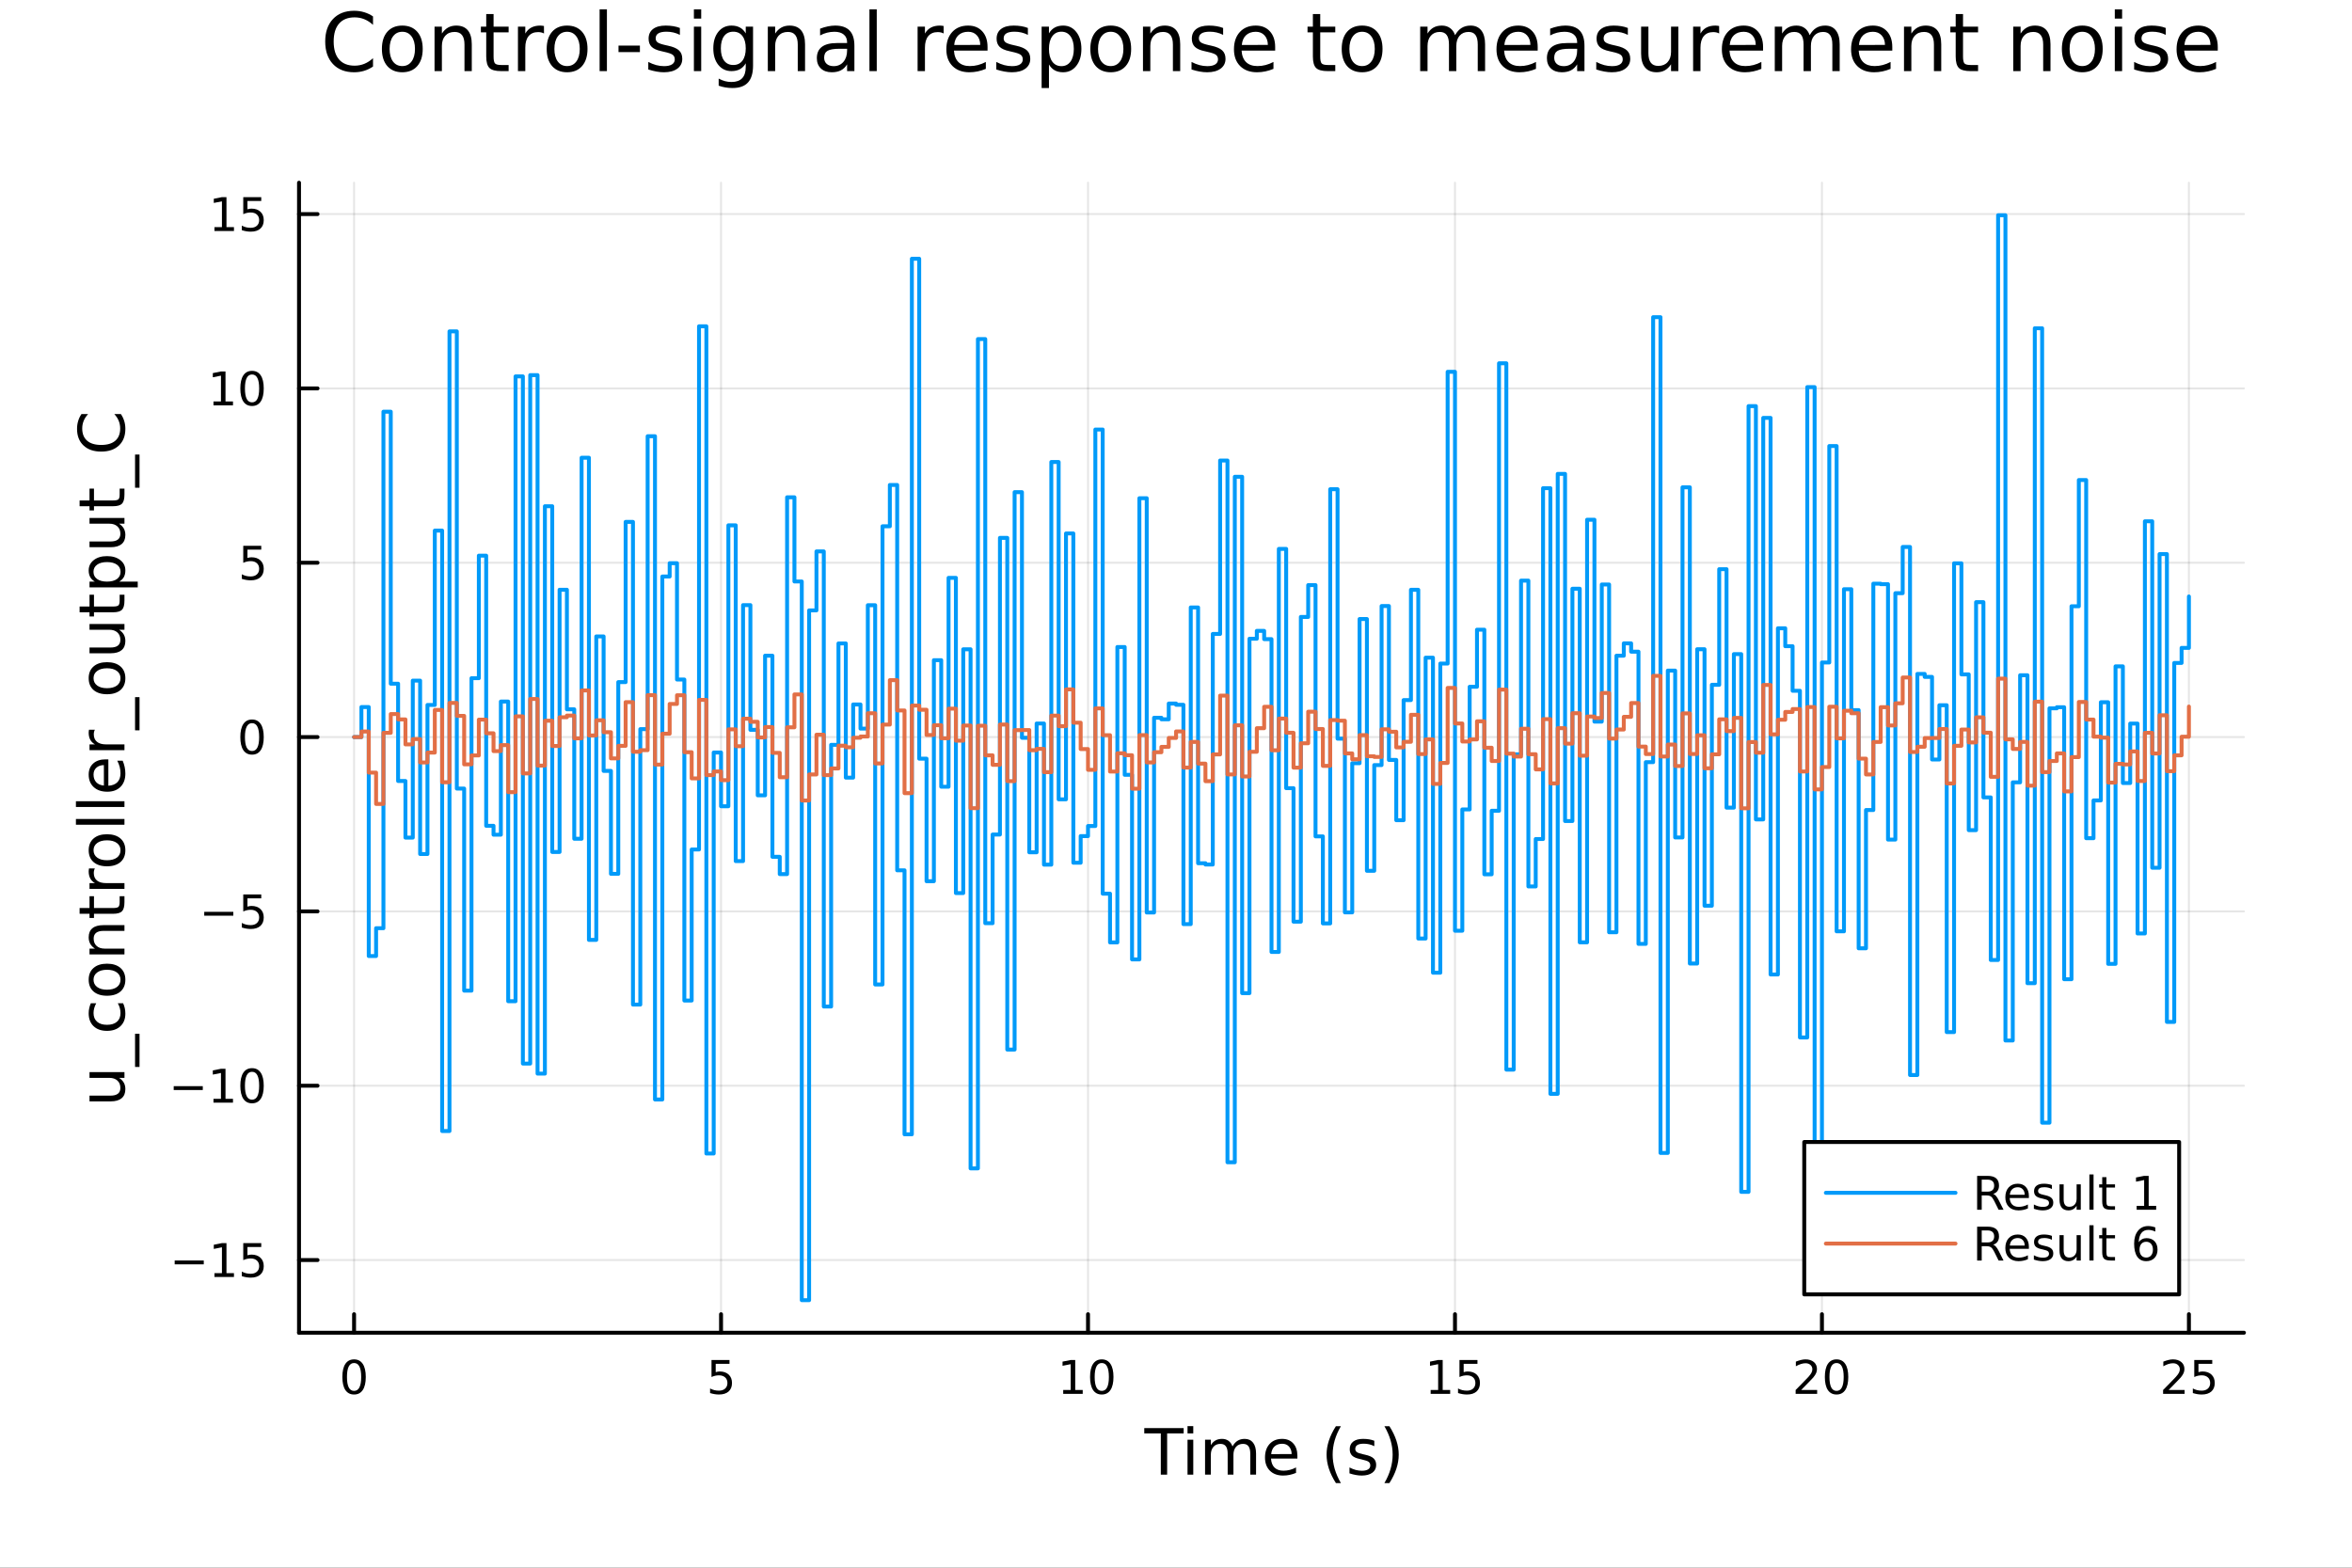 <?xml version="1.0" encoding="utf-8"?>
<svg xmlns="http://www.w3.org/2000/svg" xmlns:xlink="http://www.w3.org/1999/xlink" width="600" height="400" viewBox="0 0 2400 1600">
<rect x="0" y="0" width="2400" height="1600" fill="#333333" stroke="none"/>
<defs>
  <clipPath id="clip420">
    <rect x="0" y="0" width="2400" height="1600"/>
  </clipPath>
</defs>
<path clip-path="url(#clip420)" d="M0 1600 L2400 1600 L2400 0 L0 0  Z" fill="#ffffff" fill-rule="evenodd" fill-opacity="1"/>
<defs>
  <clipPath id="clip421">
    <rect x="480" y="0" width="1681" height="1600"/>
  </clipPath>
</defs>
<path clip-path="url(#clip420)" d="M305.127 1360.19 L2289.76 1360.19 L2289.76 186.464 L305.127 186.464  Z" fill="#ffffff" fill-rule="evenodd" fill-opacity="1"/>
<defs>
  <clipPath id="clip422">
    <rect x="305" y="186" width="1986" height="1175"/>
  </clipPath>
</defs>
<polyline clip-path="url(#clip422)" style="stroke:#000000; stroke-linecap:round; stroke-linejoin:round; stroke-width:2; stroke-opacity:0.1; fill:none" points="361.296,1360.19 361.296,186.464 "/>
<polyline clip-path="url(#clip422)" style="stroke:#000000; stroke-linecap:round; stroke-linejoin:round; stroke-width:2; stroke-opacity:0.1; fill:none" points="735.756,1360.19 735.756,186.464 "/>
<polyline clip-path="url(#clip422)" style="stroke:#000000; stroke-linecap:round; stroke-linejoin:round; stroke-width:2; stroke-opacity:0.1; fill:none" points="1110.22,1360.19 1110.22,186.464 "/>
<polyline clip-path="url(#clip422)" style="stroke:#000000; stroke-linecap:round; stroke-linejoin:round; stroke-width:2; stroke-opacity:0.1; fill:none" points="1484.68,1360.19 1484.68,186.464 "/>
<polyline clip-path="url(#clip422)" style="stroke:#000000; stroke-linecap:round; stroke-linejoin:round; stroke-width:2; stroke-opacity:0.1; fill:none" points="1859.13,1360.19 1859.13,186.464 "/>
<polyline clip-path="url(#clip422)" style="stroke:#000000; stroke-linecap:round; stroke-linejoin:round; stroke-width:2; stroke-opacity:0.1; fill:none" points="2233.59,1360.19 2233.59,186.464 "/>
<polyline clip-path="url(#clip422)" style="stroke:#000000; stroke-linecap:round; stroke-linejoin:round; stroke-width:2; stroke-opacity:0.1; fill:none" points="305.127,1286.02 2289.76,1286.02 "/>
<polyline clip-path="url(#clip422)" style="stroke:#000000; stroke-linecap:round; stroke-linejoin:round; stroke-width:2; stroke-opacity:0.1; fill:none" points="305.127,1108.1 2289.76,1108.1 "/>
<polyline clip-path="url(#clip422)" style="stroke:#000000; stroke-linecap:round; stroke-linejoin:round; stroke-width:2; stroke-opacity:0.1; fill:none" points="305.127,930.177 2289.76,930.177 "/>
<polyline clip-path="url(#clip422)" style="stroke:#000000; stroke-linecap:round; stroke-linejoin:round; stroke-width:2; stroke-opacity:0.1; fill:none" points="305.127,752.254 2289.76,752.254 "/>
<polyline clip-path="url(#clip422)" style="stroke:#000000; stroke-linecap:round; stroke-linejoin:round; stroke-width:2; stroke-opacity:0.1; fill:none" points="305.127,574.331 2289.76,574.331 "/>
<polyline clip-path="url(#clip422)" style="stroke:#000000; stroke-linecap:round; stroke-linejoin:round; stroke-width:2; stroke-opacity:0.1; fill:none" points="305.127,396.409 2289.76,396.409 "/>
<polyline clip-path="url(#clip422)" style="stroke:#000000; stroke-linecap:round; stroke-linejoin:round; stroke-width:2; stroke-opacity:0.1; fill:none" points="305.127,218.486 2289.76,218.486 "/>
<polyline clip-path="url(#clip420)" style="stroke:#000000; stroke-linecap:round; stroke-linejoin:round; stroke-width:4; stroke-opacity:1; fill:none" points="305.127,1360.19 2289.76,1360.19 "/>
<polyline clip-path="url(#clip420)" style="stroke:#000000; stroke-linecap:round; stroke-linejoin:round; stroke-width:4; stroke-opacity:1; fill:none" points="361.296,1360.19 361.296,1341.29 "/>
<polyline clip-path="url(#clip420)" style="stroke:#000000; stroke-linecap:round; stroke-linejoin:round; stroke-width:4; stroke-opacity:1; fill:none" points="735.756,1360.19 735.756,1341.29 "/>
<polyline clip-path="url(#clip420)" style="stroke:#000000; stroke-linecap:round; stroke-linejoin:round; stroke-width:4; stroke-opacity:1; fill:none" points="1110.22,1360.19 1110.22,1341.29 "/>
<polyline clip-path="url(#clip420)" style="stroke:#000000; stroke-linecap:round; stroke-linejoin:round; stroke-width:4; stroke-opacity:1; fill:none" points="1484.68,1360.19 1484.68,1341.29 "/>
<polyline clip-path="url(#clip420)" style="stroke:#000000; stroke-linecap:round; stroke-linejoin:round; stroke-width:4; stroke-opacity:1; fill:none" points="1859.13,1360.19 1859.13,1341.29 "/>
<polyline clip-path="url(#clip420)" style="stroke:#000000; stroke-linecap:round; stroke-linejoin:round; stroke-width:4; stroke-opacity:1; fill:none" points="2233.59,1360.19 2233.59,1341.29 "/>
<path clip-path="url(#clip420)" d="M361.296 1391.11 Q357.685 1391.11 355.856 1394.67 Q354.05 1398.21 354.05 1405.34 Q354.05 1412.45 355.856 1416.01 Q357.685 1419.56 361.296 1419.56 Q364.93 1419.56 366.736 1416.01 Q368.564 1412.45 368.564 1405.34 Q368.564 1398.21 366.736 1394.67 Q364.93 1391.11 361.296 1391.11 M361.296 1387.4 Q367.106 1387.4 370.161 1392.01 Q373.24 1396.59 373.24 1405.34 Q373.24 1414.07 370.161 1418.68 Q367.106 1423.26 361.296 1423.26 Q355.486 1423.26 352.407 1418.68 Q349.351 1414.07 349.351 1405.34 Q349.351 1396.59 352.407 1392.01 Q355.486 1387.4 361.296 1387.4 Z" fill="#000000" fill-rule="nonzero" fill-opacity="1" /><path clip-path="url(#clip420)" d="M726.033 1388.03 L744.39 1388.03 L744.39 1391.96 L730.316 1391.96 L730.316 1400.44 Q731.334 1400.09 732.353 1399.93 Q733.371 1399.74 734.39 1399.74 Q740.177 1399.74 743.556 1402.91 Q746.936 1406.08 746.936 1411.5 Q746.936 1417.08 743.464 1420.18 Q739.992 1423.26 733.672 1423.26 Q731.496 1423.26 729.228 1422.89 Q726.982 1422.52 724.575 1421.78 L724.575 1417.08 Q726.658 1418.21 728.881 1418.77 Q731.103 1419.32 733.58 1419.32 Q737.584 1419.32 739.922 1417.22 Q742.26 1415.11 742.26 1411.5 Q742.26 1407.89 739.922 1405.78 Q737.584 1403.68 733.58 1403.68 Q731.705 1403.68 729.83 1404.09 Q727.978 1404.51 726.033 1405.39 L726.033 1388.03 Z" fill="#000000" fill-rule="nonzero" fill-opacity="1" /><path clip-path="url(#clip420)" d="M1084.9 1418.65 L1092.54 1418.65 L1092.54 1392.29 L1084.23 1393.95 L1084.23 1389.69 L1092.5 1388.03 L1097.17 1388.03 L1097.17 1418.65 L1104.81 1418.65 L1104.81 1422.59 L1084.9 1422.59 L1084.9 1418.65 Z" fill="#000000" fill-rule="nonzero" fill-opacity="1" /><path clip-path="url(#clip420)" d="M1124.25 1391.11 Q1120.64 1391.11 1118.81 1394.67 Q1117.01 1398.21 1117.01 1405.34 Q1117.01 1412.45 1118.81 1416.01 Q1120.64 1419.56 1124.25 1419.56 Q1127.89 1419.56 1129.69 1416.01 Q1131.52 1412.45 1131.52 1405.34 Q1131.52 1398.21 1129.69 1394.67 Q1127.89 1391.11 1124.25 1391.11 M1124.25 1387.4 Q1130.06 1387.4 1133.12 1392.01 Q1136.2 1396.59 1136.2 1405.34 Q1136.2 1414.07 1133.12 1418.68 Q1130.06 1423.26 1124.25 1423.26 Q1118.44 1423.26 1115.37 1418.68 Q1112.31 1414.07 1112.31 1405.34 Q1112.31 1396.59 1115.37 1392.01 Q1118.44 1387.4 1124.25 1387.4 Z" fill="#000000" fill-rule="nonzero" fill-opacity="1" /><path clip-path="url(#clip420)" d="M1459.86 1418.65 L1467.5 1418.65 L1467.5 1392.29 L1459.19 1393.95 L1459.19 1389.69 L1467.45 1388.03 L1472.13 1388.03 L1472.13 1418.65 L1479.77 1418.65 L1479.77 1422.59 L1459.86 1422.59 L1459.86 1418.65 Z" fill="#000000" fill-rule="nonzero" fill-opacity="1" /><path clip-path="url(#clip420)" d="M1489.26 1388.03 L1507.61 1388.03 L1507.61 1391.96 L1493.54 1391.96 L1493.54 1400.44 Q1494.56 1400.09 1495.58 1399.93 Q1496.6 1399.74 1497.61 1399.74 Q1503.4 1399.74 1506.78 1402.91 Q1510.16 1406.08 1510.16 1411.5 Q1510.16 1417.08 1506.69 1420.18 Q1503.22 1423.26 1496.9 1423.26 Q1494.72 1423.26 1492.45 1422.89 Q1490.21 1422.52 1487.8 1421.78 L1487.8 1417.08 Q1489.88 1418.21 1492.11 1418.77 Q1494.33 1419.32 1496.8 1419.32 Q1500.81 1419.32 1503.15 1417.22 Q1505.49 1415.11 1505.49 1411.5 Q1505.49 1407.89 1503.15 1405.78 Q1500.81 1403.68 1496.8 1403.68 Q1494.93 1403.68 1493.05 1404.09 Q1491.2 1404.51 1489.26 1405.39 L1489.26 1388.03 Z" fill="#000000" fill-rule="nonzero" fill-opacity="1" /><path clip-path="url(#clip420)" d="M1837.91 1418.65 L1854.23 1418.65 L1854.23 1422.59 L1832.28 1422.59 L1832.28 1418.65 Q1834.95 1415.9 1839.53 1411.27 Q1844.14 1406.62 1845.32 1405.27 Q1847.56 1402.75 1848.44 1401.01 Q1849.34 1399.25 1849.34 1397.56 Q1849.34 1394.81 1847.4 1393.07 Q1845.48 1391.34 1842.38 1391.34 Q1840.18 1391.34 1837.72 1392.1 Q1835.29 1392.87 1832.51 1394.42 L1832.51 1389.69 Q1835.34 1388.56 1837.79 1387.98 Q1840.25 1387.4 1842.28 1387.4 Q1847.65 1387.4 1850.85 1390.09 Q1854.04 1392.77 1854.04 1397.26 Q1854.04 1399.39 1853.23 1401.31 Q1852.45 1403.21 1850.34 1405.81 Q1849.76 1406.48 1846.66 1409.69 Q1843.56 1412.89 1837.91 1418.65 Z" fill="#000000" fill-rule="nonzero" fill-opacity="1" /><path clip-path="url(#clip420)" d="M1874.04 1391.11 Q1870.43 1391.11 1868.6 1394.67 Q1866.8 1398.21 1866.8 1405.34 Q1866.8 1412.45 1868.6 1416.01 Q1870.43 1419.56 1874.04 1419.56 Q1877.68 1419.56 1879.48 1416.01 Q1881.31 1412.45 1881.31 1405.34 Q1881.31 1398.21 1879.48 1394.67 Q1877.68 1391.11 1874.04 1391.11 M1874.04 1387.4 Q1879.85 1387.4 1882.91 1392.01 Q1885.99 1396.59 1885.99 1405.34 Q1885.99 1414.07 1882.91 1418.68 Q1879.85 1423.26 1874.04 1423.26 Q1868.23 1423.26 1865.15 1418.68 Q1862.1 1414.07 1862.1 1405.34 Q1862.1 1396.59 1865.15 1392.01 Q1868.23 1387.4 1874.04 1387.4 Z" fill="#000000" fill-rule="nonzero" fill-opacity="1" /><path clip-path="url(#clip420)" d="M2212.87 1418.65 L2229.19 1418.65 L2229.19 1422.59 L2207.24 1422.59 L2207.24 1418.65 Q2209.9 1415.9 2214.49 1411.27 Q2219.09 1406.62 2220.27 1405.27 Q2222.52 1402.75 2223.4 1401.01 Q2224.3 1399.25 2224.3 1397.56 Q2224.3 1394.81 2222.36 1393.07 Q2220.44 1391.34 2217.33 1391.34 Q2215.13 1391.34 2212.68 1392.1 Q2210.25 1392.87 2207.47 1394.42 L2207.47 1389.69 Q2210.3 1388.56 2212.75 1387.98 Q2215.2 1387.4 2217.24 1387.4 Q2222.61 1387.4 2225.81 1390.09 Q2229 1392.77 2229 1397.26 Q2229 1399.39 2228.19 1401.31 Q2227.4 1403.21 2225.3 1405.81 Q2224.72 1406.48 2221.62 1409.69 Q2218.51 1412.89 2212.87 1418.65 Z" fill="#000000" fill-rule="nonzero" fill-opacity="1" /><path clip-path="url(#clip420)" d="M2239.05 1388.03 L2257.4 1388.03 L2257.4 1391.96 L2243.33 1391.96 L2243.33 1400.44 Q2244.35 1400.09 2245.37 1399.93 Q2246.38 1399.74 2247.4 1399.74 Q2253.19 1399.74 2256.57 1402.91 Q2259.95 1406.08 2259.95 1411.5 Q2259.95 1417.08 2256.48 1420.18 Q2253 1423.26 2246.69 1423.26 Q2244.51 1423.26 2242.24 1422.89 Q2240 1422.52 2237.59 1421.78 L2237.59 1417.08 Q2239.67 1418.21 2241.89 1418.77 Q2244.12 1419.32 2246.59 1419.32 Q2250.6 1419.32 2252.93 1417.22 Q2255.27 1415.11 2255.27 1411.5 Q2255.27 1407.89 2252.93 1405.78 Q2250.6 1403.68 2246.59 1403.68 Q2244.72 1403.68 2242.84 1404.09 Q2240.99 1404.51 2239.05 1405.39 L2239.05 1388.03 Z" fill="#000000" fill-rule="nonzero" fill-opacity="1" /><path clip-path="url(#clip420)" d="M1167.62 1457.53 L1207.82 1457.53 L1207.82 1462.94 L1190.95 1462.94 L1190.95 1505.05 L1184.49 1505.05 L1184.49 1462.94 L1167.62 1462.94 L1167.62 1457.53 Z" fill="#000000" fill-rule="nonzero" fill-opacity="1" /><path clip-path="url(#clip420)" d="M1211.76 1469.4 L1217.62 1469.4 L1217.62 1505.05 L1211.76 1505.05 L1211.76 1469.4 M1211.76 1455.53 L1217.62 1455.53 L1217.62 1462.94 L1211.76 1462.94 L1211.76 1455.53 Z" fill="#000000" fill-rule="nonzero" fill-opacity="1" /><path clip-path="url(#clip420)" d="M1257.63 1476.25 Q1259.82 1472.3 1262.88 1470.42 Q1265.94 1468.54 1270.07 1468.54 Q1275.64 1468.54 1278.67 1472.46 Q1281.69 1476.34 1281.69 1483.54 L1281.69 1505.05 L1275.8 1505.05 L1275.8 1483.73 Q1275.8 1478.6 1273.99 1476.12 Q1272.17 1473.64 1268.45 1473.64 Q1263.9 1473.64 1261.26 1476.66 Q1258.61 1479.68 1258.61 1484.9 L1258.61 1505.05 L1252.73 1505.05 L1252.73 1483.73 Q1252.73 1478.57 1250.91 1476.12 Q1249.1 1473.64 1245.31 1473.64 Q1240.82 1473.64 1238.18 1476.69 Q1235.54 1479.72 1235.54 1484.9 L1235.54 1505.05 L1229.65 1505.05 L1229.65 1469.4 L1235.54 1469.4 L1235.54 1474.94 Q1237.54 1471.66 1240.34 1470.1 Q1243.15 1468.54 1247 1468.54 Q1250.88 1468.54 1253.59 1470.52 Q1256.32 1472.49 1257.63 1476.25 Z" fill="#000000" fill-rule="nonzero" fill-opacity="1" /><path clip-path="url(#clip420)" d="M1323.86 1485.76 L1323.86 1488.63 L1296.94 1488.63 Q1297.32 1494.68 1300.56 1497.86 Q1303.84 1501.01 1309.67 1501.01 Q1313.04 1501.01 1316.19 1500.18 Q1319.38 1499.35 1322.49 1497.7 L1322.49 1503.24 Q1319.34 1504.57 1316.03 1505.27 Q1312.72 1505.97 1309.32 1505.97 Q1300.79 1505.97 1295.79 1501.01 Q1290.82 1496.04 1290.82 1487.58 Q1290.82 1478.83 1295.54 1473.7 Q1300.28 1468.54 1308.3 1468.54 Q1315.49 1468.54 1319.66 1473.19 Q1323.86 1477.81 1323.86 1485.76 M1318.01 1484.04 Q1317.94 1479.24 1315.3 1476.37 Q1312.69 1473.51 1308.36 1473.51 Q1303.46 1473.51 1300.5 1476.28 Q1297.57 1479.05 1297.13 1484.08 L1318.01 1484.04 Z" fill="#000000" fill-rule="nonzero" fill-opacity="1" /><path clip-path="url(#clip420)" d="M1368.26 1455.59 Q1364 1462.91 1361.93 1470.07 Q1359.86 1477.23 1359.86 1484.59 Q1359.86 1491.94 1361.93 1499.16 Q1364.03 1506.36 1368.26 1513.65 L1363.17 1513.65 Q1358.4 1506.17 1356.01 1498.94 Q1353.65 1491.72 1353.65 1484.59 Q1353.65 1477.49 1356.01 1470.29 Q1358.37 1463.1 1363.17 1455.59 L1368.26 1455.59 Z" fill="#000000" fill-rule="nonzero" fill-opacity="1" /><path clip-path="url(#clip420)" d="M1402.35 1470.45 L1402.35 1475.99 Q1399.87 1474.72 1397.2 1474.08 Q1394.52 1473.45 1391.66 1473.45 Q1387.3 1473.45 1385.1 1474.78 Q1382.94 1476.12 1382.94 1478.79 Q1382.94 1480.83 1384.5 1482.01 Q1386.06 1483.15 1390.77 1484.2 L1392.77 1484.65 Q1399.01 1485.99 1401.62 1488.44 Q1404.26 1490.86 1404.26 1495.22 Q1404.26 1500.18 1400.32 1503.08 Q1396.4 1505.97 1389.53 1505.97 Q1386.66 1505.97 1383.54 1505.4 Q1380.45 1504.86 1377.02 1503.75 L1377.02 1497.7 Q1380.26 1499.39 1383.41 1500.25 Q1386.57 1501.07 1389.65 1501.07 Q1393.79 1501.07 1396.02 1499.67 Q1398.25 1498.24 1398.25 1495.66 Q1398.25 1493.28 1396.62 1492 Q1395.03 1490.73 1389.59 1489.55 L1387.55 1489.07 Q1382.11 1487.93 1379.69 1485.57 Q1377.27 1483.19 1377.27 1479.05 Q1377.27 1474.02 1380.84 1471.28 Q1384.4 1468.54 1390.96 1468.54 Q1394.2 1468.54 1397.07 1469.02 Q1399.93 1469.5 1402.35 1470.45 Z" fill="#000000" fill-rule="nonzero" fill-opacity="1" /><path clip-path="url(#clip420)" d="M1412.66 1455.59 L1417.76 1455.59 Q1422.53 1463.1 1424.89 1470.29 Q1427.27 1477.49 1427.27 1484.59 Q1427.27 1491.72 1424.89 1498.94 Q1422.53 1506.17 1417.76 1513.65 L1412.66 1513.65 Q1416.9 1506.36 1418.97 1499.16 Q1421.07 1491.94 1421.07 1484.59 Q1421.07 1477.23 1418.97 1470.07 Q1416.9 1462.91 1412.66 1455.59 Z" fill="#000000" fill-rule="nonzero" fill-opacity="1" /><polyline clip-path="url(#clip420)" style="stroke:#000000; stroke-linecap:round; stroke-linejoin:round; stroke-width:4; stroke-opacity:1; fill:none" points="305.127,1360.19 305.127,186.464 "/>
<polyline clip-path="url(#clip420)" style="stroke:#000000; stroke-linecap:round; stroke-linejoin:round; stroke-width:4; stroke-opacity:1; fill:none" points="305.127,1286.02 324.024,1286.02 "/>
<polyline clip-path="url(#clip420)" style="stroke:#000000; stroke-linecap:round; stroke-linejoin:round; stroke-width:4; stroke-opacity:1; fill:none" points="305.127,1108.1 324.024,1108.1 "/>
<polyline clip-path="url(#clip420)" style="stroke:#000000; stroke-linecap:round; stroke-linejoin:round; stroke-width:4; stroke-opacity:1; fill:none" points="305.127,930.177 324.024,930.177 "/>
<polyline clip-path="url(#clip420)" style="stroke:#000000; stroke-linecap:round; stroke-linejoin:round; stroke-width:4; stroke-opacity:1; fill:none" points="305.127,752.254 324.024,752.254 "/>
<polyline clip-path="url(#clip420)" style="stroke:#000000; stroke-linecap:round; stroke-linejoin:round; stroke-width:4; stroke-opacity:1; fill:none" points="305.127,574.331 324.024,574.331 "/>
<polyline clip-path="url(#clip420)" style="stroke:#000000; stroke-linecap:round; stroke-linejoin:round; stroke-width:4; stroke-opacity:1; fill:none" points="305.127,396.409 324.024,396.409 "/>
<polyline clip-path="url(#clip420)" style="stroke:#000000; stroke-linecap:round; stroke-linejoin:round; stroke-width:4; stroke-opacity:1; fill:none" points="305.127,218.486 324.024,218.486 "/>
<path clip-path="url(#clip420)" d="M178.248 1286.47 L207.923 1286.47 L207.923 1290.41 L178.248 1290.41 L178.248 1286.47 Z" fill="#000000" fill-rule="nonzero" fill-opacity="1" /><path clip-path="url(#clip420)" d="M218.826 1299.37 L226.465 1299.37 L226.465 1273 L218.155 1274.67 L218.155 1270.41 L226.419 1268.74 L231.095 1268.74 L231.095 1299.37 L238.733 1299.37 L238.733 1303.3 L218.826 1303.3 L218.826 1299.37 Z" fill="#000000" fill-rule="nonzero" fill-opacity="1" /><path clip-path="url(#clip420)" d="M248.224 1268.74 L266.581 1268.74 L266.581 1272.68 L252.507 1272.68 L252.507 1281.15 Q253.525 1280.8 254.544 1280.64 Q255.562 1280.46 256.581 1280.46 Q262.368 1280.46 265.747 1283.63 Q269.127 1286.8 269.127 1292.21 Q269.127 1297.79 265.655 1300.89 Q262.182 1303.97 255.863 1303.97 Q253.687 1303.97 251.419 1303.6 Q249.173 1303.23 246.766 1302.49 L246.766 1297.79 Q248.849 1298.93 251.071 1299.48 Q253.294 1300.04 255.77 1300.04 Q259.775 1300.04 262.113 1297.93 Q264.451 1295.83 264.451 1292.21 Q264.451 1288.6 262.113 1286.5 Q259.775 1284.39 255.77 1284.39 Q253.895 1284.39 252.02 1284.81 Q250.169 1285.22 248.224 1286.1 L248.224 1268.74 Z" fill="#000000" fill-rule="nonzero" fill-opacity="1" /><path clip-path="url(#clip420)" d="M177.252 1108.55 L206.928 1108.55 L206.928 1112.49 L177.252 1112.49 L177.252 1108.55 Z" fill="#000000" fill-rule="nonzero" fill-opacity="1" /><path clip-path="url(#clip420)" d="M217.831 1121.44 L225.47 1121.44 L225.47 1095.08 L217.159 1096.75 L217.159 1092.49 L225.423 1090.82 L230.099 1090.82 L230.099 1121.44 L237.738 1121.44 L237.738 1125.38 L217.831 1125.38 L217.831 1121.44 Z" fill="#000000" fill-rule="nonzero" fill-opacity="1" /><path clip-path="url(#clip420)" d="M257.182 1093.9 Q253.571 1093.9 251.743 1097.46 Q249.937 1101 249.937 1108.13 Q249.937 1115.24 251.743 1118.81 Q253.571 1122.35 257.182 1122.35 Q260.817 1122.35 262.622 1118.81 Q264.451 1115.24 264.451 1108.13 Q264.451 1101 262.622 1097.46 Q260.817 1093.9 257.182 1093.9 M257.182 1090.19 Q262.993 1090.19 266.048 1094.8 Q269.127 1099.38 269.127 1108.13 Q269.127 1116.86 266.048 1121.47 Q262.993 1126.05 257.182 1126.05 Q251.372 1126.05 248.294 1121.47 Q245.238 1116.86 245.238 1108.13 Q245.238 1099.38 248.294 1094.8 Q251.372 1090.19 257.182 1090.19 Z" fill="#000000" fill-rule="nonzero" fill-opacity="1" /><path clip-path="url(#clip420)" d="M208.41 930.628 L238.085 930.628 L238.085 934.563 L208.41 934.563 L208.41 930.628 Z" fill="#000000" fill-rule="nonzero" fill-opacity="1" /><path clip-path="url(#clip420)" d="M248.224 912.897 L266.581 912.897 L266.581 916.832 L252.507 916.832 L252.507 925.304 Q253.525 924.957 254.544 924.795 Q255.562 924.61 256.581 924.61 Q262.368 924.61 265.747 927.781 Q269.127 930.952 269.127 936.369 Q269.127 941.948 265.655 945.049 Q262.182 948.128 255.863 948.128 Q253.687 948.128 251.419 947.758 Q249.173 947.387 246.766 946.647 L246.766 941.948 Q248.849 943.082 251.071 943.637 Q253.294 944.193 255.77 944.193 Q259.775 944.193 262.113 942.086 Q264.451 939.98 264.451 936.369 Q264.451 932.758 262.113 930.651 Q259.775 928.545 255.77 928.545 Q253.895 928.545 252.02 928.962 Q250.169 929.378 248.224 930.258 L248.224 912.897 Z" fill="#000000" fill-rule="nonzero" fill-opacity="1" /><path clip-path="url(#clip420)" d="M257.182 738.053 Q253.571 738.053 251.743 741.618 Q249.937 745.159 249.937 752.289 Q249.937 759.395 251.743 762.96 Q253.571 766.502 257.182 766.502 Q260.817 766.502 262.622 762.96 Q264.451 759.395 264.451 752.289 Q264.451 745.159 262.622 741.618 Q260.817 738.053 257.182 738.053 M257.182 734.349 Q262.993 734.349 266.048 738.956 Q269.127 743.539 269.127 752.289 Q269.127 761.016 266.048 765.622 Q262.993 770.205 257.182 770.205 Q251.372 770.205 248.294 765.622 Q245.238 761.016 245.238 752.289 Q245.238 743.539 248.294 738.956 Q251.372 734.349 257.182 734.349 Z" fill="#000000" fill-rule="nonzero" fill-opacity="1" /><path clip-path="url(#clip420)" d="M248.224 557.051 L266.581 557.051 L266.581 560.987 L252.507 560.987 L252.507 569.459 Q253.525 569.112 254.544 568.95 Q255.562 568.764 256.581 568.764 Q262.368 568.764 265.747 571.936 Q269.127 575.107 269.127 580.524 Q269.127 586.102 265.655 589.204 Q262.182 592.283 255.863 592.283 Q253.687 592.283 251.419 591.912 Q249.173 591.542 246.766 590.801 L246.766 586.102 Q248.849 587.236 251.071 587.792 Q253.294 588.348 255.77 588.348 Q259.775 588.348 262.113 586.241 Q264.451 584.135 264.451 580.524 Q264.451 576.912 262.113 574.806 Q259.775 572.7 255.77 572.7 Q253.895 572.7 252.02 573.116 Q250.169 573.533 248.224 574.412 L248.224 557.051 Z" fill="#000000" fill-rule="nonzero" fill-opacity="1" /><path clip-path="url(#clip420)" d="M217.831 409.754 L225.47 409.754 L225.47 383.388 L217.159 385.055 L217.159 380.795 L225.423 379.129 L230.099 379.129 L230.099 409.754 L237.738 409.754 L237.738 413.689 L217.831 413.689 L217.831 409.754 Z" fill="#000000" fill-rule="nonzero" fill-opacity="1" /><path clip-path="url(#clip420)" d="M257.182 382.207 Q253.571 382.207 251.743 385.772 Q249.937 389.314 249.937 396.443 Q249.937 403.55 251.743 407.115 Q253.571 410.656 257.182 410.656 Q260.817 410.656 262.622 407.115 Q264.451 403.55 264.451 396.443 Q264.451 389.314 262.622 385.772 Q260.817 382.207 257.182 382.207 M257.182 378.504 Q262.993 378.504 266.048 383.11 Q269.127 387.694 269.127 396.443 Q269.127 405.17 266.048 409.777 Q262.993 414.36 257.182 414.36 Q251.372 414.36 248.294 409.777 Q245.238 405.17 245.238 396.443 Q245.238 387.694 248.294 383.11 Q251.372 378.504 257.182 378.504 Z" fill="#000000" fill-rule="nonzero" fill-opacity="1" /><path clip-path="url(#clip420)" d="M218.826 231.831 L226.465 231.831 L226.465 205.465 L218.155 207.132 L218.155 202.873 L226.419 201.206 L231.095 201.206 L231.095 231.831 L238.733 231.831 L238.733 235.766 L218.826 235.766 L218.826 231.831 Z" fill="#000000" fill-rule="nonzero" fill-opacity="1" /><path clip-path="url(#clip420)" d="M248.224 201.206 L266.581 201.206 L266.581 205.141 L252.507 205.141 L252.507 213.613 Q253.525 213.266 254.544 213.104 Q255.562 212.919 256.581 212.919 Q262.368 212.919 265.747 216.09 Q269.127 219.262 269.127 224.678 Q269.127 230.257 265.655 233.359 Q262.182 236.437 255.863 236.437 Q253.687 236.437 251.419 236.067 Q249.173 235.697 246.766 234.956 L246.766 230.257 Q248.849 231.391 251.071 231.947 Q253.294 232.502 255.77 232.502 Q259.775 232.502 262.113 230.396 Q264.451 228.289 264.451 224.678 Q264.451 221.067 262.113 218.961 Q259.775 216.854 255.77 216.854 Q253.895 216.854 252.02 217.271 Q250.169 217.687 248.224 218.567 L248.224 201.206 Z" fill="#000000" fill-rule="nonzero" fill-opacity="1" /><path clip-path="url(#clip420)" d="M112.928 1124.08 L91.348 1124.08 L91.348 1118.22 L112.705 1118.22 Q117.766 1118.22 120.312 1116.25 Q122.827 1114.27 122.827 1110.33 Q122.827 1105.58 119.803 1102.85 Q116.779 1100.08 111.559 1100.08 L91.348 1100.08 L91.348 1094.22 L126.996 1094.22 L126.996 1100.08 L121.522 1100.08 Q124.768 1102.21 126.36 1105.04 Q127.919 1107.84 127.919 1111.57 Q127.919 1117.71 124.1 1120.89 Q120.28 1124.08 112.928 1124.08 M90.489 1109.34 L90.489 1109.34 Z" fill="#000000" fill-rule="nonzero" fill-opacity="1" /><path clip-path="url(#clip420)" d="M137.818 1055.07 L142.369 1055.07 L142.369 1088.94 L137.818 1088.94 L137.818 1055.07 Z" fill="#000000" fill-rule="nonzero" fill-opacity="1" /><path clip-path="url(#clip420)" d="M92.717 1023.91 L98.192 1023.91 Q96.823 1026.39 96.154 1028.91 Q95.454 1031.39 95.454 1033.94 Q95.454 1039.64 99.083 1042.79 Q102.679 1045.94 109.204 1045.94 Q115.729 1045.94 119.357 1042.79 Q122.954 1039.64 122.954 1033.94 Q122.954 1031.39 122.286 1028.91 Q121.585 1026.39 120.217 1023.91 L125.628 1023.91 Q126.773 1026.36 127.346 1029 Q127.919 1031.61 127.919 1034.57 Q127.919 1042.63 122.859 1047.37 Q117.798 1052.11 109.204 1052.11 Q100.483 1052.11 95.486 1047.34 Q90.489 1042.53 90.489 1034.19 Q90.489 1031.49 91.062 1028.91 Q91.603 1026.33 92.717 1023.91 Z" fill="#000000" fill-rule="nonzero" fill-opacity="1" /><path clip-path="url(#clip420)" d="M95.454 999.913 Q95.454 1004.62 99.146 1007.36 Q102.807 1010.1 109.204 1010.1 Q115.602 1010.1 119.294 1007.39 Q122.954 1004.66 122.954 999.913 Q122.954 995.235 119.262 992.497 Q115.57 989.76 109.204 989.76 Q102.87 989.76 99.178 992.497 Q95.454 995.235 95.454 999.913 M90.489 999.913 Q90.489 992.274 95.454 987.914 Q100.419 983.553 109.204 983.553 Q117.957 983.553 122.954 987.914 Q127.919 992.274 127.919 999.913 Q127.919 1007.58 122.954 1011.94 Q117.957 1016.27 109.204 1016.27 Q100.419 1016.27 95.454 1011.94 Q90.489 1007.58 90.489 999.913 Z" fill="#000000" fill-rule="nonzero" fill-opacity="1" /><path clip-path="url(#clip420)" d="M105.48 944.213 L126.996 944.213 L126.996 950.07 L105.671 950.07 Q100.61 950.07 98.096 952.043 Q95.582 954.017 95.582 957.963 Q95.582 962.706 98.605 965.443 Q101.629 968.18 106.849 968.18 L126.996 968.18 L126.996 974.069 L91.348 974.069 L91.348 968.18 L96.886 968.18 Q93.672 966.08 92.08 963.247 Q90.489 960.382 90.489 956.658 Q90.489 950.515 94.308 947.364 Q98.096 944.213 105.48 944.213 Z" fill="#000000" fill-rule="nonzero" fill-opacity="1" /><path clip-path="url(#clip420)" d="M81.227 926.74 L91.348 926.74 L91.348 914.676 L95.9 914.676 L95.9 926.74 L115.252 926.74 Q119.612 926.74 120.853 925.562 Q122.095 924.352 122.095 920.692 L122.095 914.676 L126.996 914.676 L126.996 920.692 Q126.996 927.472 124.482 930.05 Q121.936 932.628 115.252 932.628 L95.9 932.628 L95.9 936.925 L91.348 936.925 L91.348 932.628 L81.227 932.628 L81.227 926.74 Z" fill="#000000" fill-rule="nonzero" fill-opacity="1" /><path clip-path="url(#clip420)" d="M96.823 886.317 Q96.25 887.304 95.995 888.482 Q95.709 889.627 95.709 891.028 Q95.709 895.993 98.955 898.667 Q102.17 901.309 108.217 901.309 L126.996 901.309 L126.996 907.197 L91.348 907.197 L91.348 901.309 L96.886 901.309 Q93.64 899.462 92.08 896.502 Q90.489 893.542 90.489 889.309 Q90.489 888.704 90.584 887.972 Q90.648 887.24 90.807 886.349 L96.823 886.317 Z" fill="#000000" fill-rule="nonzero" fill-opacity="1" /><path clip-path="url(#clip420)" d="M95.454 867.793 Q95.454 872.504 99.146 875.241 Q102.807 877.978 109.204 877.978 Q115.602 877.978 119.294 875.273 Q122.954 872.536 122.954 867.793 Q122.954 863.114 119.262 860.377 Q115.57 857.64 109.204 857.64 Q102.87 857.64 99.178 860.377 Q95.454 863.114 95.454 867.793 M90.489 867.793 Q90.489 860.154 95.454 855.794 Q100.419 851.433 109.204 851.433 Q117.957 851.433 122.954 855.794 Q127.919 860.154 127.919 867.793 Q127.919 875.464 122.954 879.824 Q117.957 884.153 109.204 884.153 Q100.419 884.153 95.454 879.824 Q90.489 875.464 90.489 867.793 Z" fill="#000000" fill-rule="nonzero" fill-opacity="1" /><path clip-path="url(#clip420)" d="M77.471 841.726 L77.471 835.869 L126.996 835.869 L126.996 841.726 L77.471 841.726 Z" fill="#000000" fill-rule="nonzero" fill-opacity="1" /><path clip-path="url(#clip420)" d="M77.471 823.615 L77.471 817.759 L126.996 817.759 L126.996 823.615 L77.471 823.615 Z" fill="#000000" fill-rule="nonzero" fill-opacity="1" /><path clip-path="url(#clip420)" d="M107.708 775.013 L110.573 775.013 L110.573 801.94 Q116.62 801.558 119.803 798.311 Q122.954 795.033 122.954 789.208 Q122.954 785.835 122.127 782.684 Q121.299 779.501 119.644 776.382 L125.182 776.382 Q126.519 779.533 127.219 782.843 Q127.919 786.153 127.919 789.559 Q127.919 798.089 122.954 803.086 Q117.989 808.051 109.522 808.051 Q100.77 808.051 95.645 803.34 Q90.489 798.598 90.489 790.577 Q90.489 783.384 95.136 779.214 Q99.751 775.013 107.708 775.013 M105.989 780.869 Q101.183 780.933 98.319 783.575 Q95.454 786.185 95.454 790.513 Q95.454 795.415 98.223 798.375 Q100.992 801.303 106.021 801.749 L105.989 780.869 Z" fill="#000000" fill-rule="nonzero" fill-opacity="1" /><path clip-path="url(#clip420)" d="M96.823 744.744 Q96.25 745.731 95.995 746.908 Q95.709 748.054 95.709 749.455 Q95.709 754.42 98.955 757.093 Q102.17 759.735 108.217 759.735 L126.996 759.735 L126.996 765.623 L91.348 765.623 L91.348 759.735 L96.886 759.735 Q93.64 757.889 92.08 754.929 Q90.489 751.969 90.489 747.736 Q90.489 747.131 90.584 746.399 Q90.648 745.667 90.807 744.776 L96.823 744.744 Z" fill="#000000" fill-rule="nonzero" fill-opacity="1" /><path clip-path="url(#clip420)" d="M137.818 711.515 L142.369 711.515 L142.369 745.381 L137.818 745.381 L137.818 711.515 Z" fill="#000000" fill-rule="nonzero" fill-opacity="1" /><path clip-path="url(#clip420)" d="M95.454 692.195 Q95.454 696.906 99.146 699.643 Q102.807 702.38 109.204 702.38 Q115.602 702.38 119.294 699.675 Q122.954 696.938 122.954 692.195 Q122.954 687.516 119.262 684.779 Q115.57 682.042 109.204 682.042 Q102.87 682.042 99.178 684.779 Q95.454 687.516 95.454 692.195 M90.489 692.195 Q90.489 684.556 95.454 680.196 Q100.419 675.835 109.204 675.835 Q117.957 675.835 122.954 680.196 Q127.919 684.556 127.919 692.195 Q127.919 699.866 122.954 704.226 Q117.957 708.555 109.204 708.555 Q100.419 708.555 95.454 704.226 Q90.489 699.866 90.489 692.195 Z" fill="#000000" fill-rule="nonzero" fill-opacity="1" /><path clip-path="url(#clip420)" d="M112.928 666.732 L91.348 666.732 L91.348 660.876 L112.705 660.876 Q117.766 660.876 120.312 658.902 Q122.827 656.929 122.827 652.982 Q122.827 648.24 119.803 645.503 Q116.779 642.734 111.559 642.734 L91.348 642.734 L91.348 636.877 L126.996 636.877 L126.996 642.734 L121.522 642.734 Q124.768 644.866 126.36 647.699 Q127.919 650.5 127.919 654.224 Q127.919 660.367 124.1 663.549 Q120.28 666.732 112.928 666.732 M90.489 651.996 L90.489 651.996 Z" fill="#000000" fill-rule="nonzero" fill-opacity="1" /><path clip-path="url(#clip420)" d="M81.227 619.021 L91.348 619.021 L91.348 606.958 L95.9 606.958 L95.9 619.021 L115.252 619.021 Q119.612 619.021 120.853 617.844 Q122.095 616.634 122.095 612.974 L122.095 606.958 L126.996 606.958 L126.996 612.974 Q126.996 619.753 124.482 622.331 Q121.936 624.91 115.252 624.91 L95.9 624.91 L95.9 629.206 L91.348 629.206 L91.348 624.91 L81.227 624.91 L81.227 619.021 Z" fill="#000000" fill-rule="nonzero" fill-opacity="1" /><path clip-path="url(#clip420)" d="M121.649 593.59 L140.555 593.59 L140.555 599.479 L91.348 599.479 L91.348 593.59 L96.759 593.59 Q93.576 591.744 92.049 588.943 Q90.489 586.111 90.489 582.196 Q90.489 575.703 95.645 571.66 Q100.801 567.586 109.204 567.586 Q117.607 567.586 122.763 571.66 Q127.919 575.703 127.919 582.196 Q127.919 586.111 126.392 588.943 Q124.832 591.744 121.649 593.59 M109.204 573.666 Q102.743 573.666 99.083 576.339 Q95.391 578.981 95.391 583.628 Q95.391 588.275 99.083 590.948 Q102.743 593.59 109.204 593.59 Q115.665 593.59 119.357 590.948 Q123.018 588.275 123.018 583.628 Q123.018 578.981 119.357 576.339 Q115.665 573.666 109.204 573.666 Z" fill="#000000" fill-rule="nonzero" fill-opacity="1" /><path clip-path="url(#clip420)" d="M112.928 558.483 L91.348 558.483 L91.348 552.627 L112.705 552.627 Q117.766 552.627 120.312 550.654 Q122.827 548.68 122.827 544.733 Q122.827 539.991 119.803 537.254 Q116.779 534.485 111.559 534.485 L91.348 534.485 L91.348 528.628 L126.996 528.628 L126.996 534.485 L121.522 534.485 Q124.768 536.617 126.36 539.45 Q127.919 542.251 127.919 545.975 Q127.919 552.118 124.1 555.301 Q120.28 558.483 112.928 558.483 M90.489 543.747 L90.489 543.747 Z" fill="#000000" fill-rule="nonzero" fill-opacity="1" /><path clip-path="url(#clip420)" d="M81.227 510.772 L91.348 510.772 L91.348 498.709 L95.9 498.709 L95.9 510.772 L115.252 510.772 Q119.612 510.772 120.853 509.595 Q122.095 508.385 122.095 504.725 L122.095 498.709 L126.996 498.709 L126.996 504.725 Q126.996 511.504 124.482 514.083 Q121.936 516.661 115.252 516.661 L95.9 516.661 L95.9 520.958 L91.348 520.958 L91.348 516.661 L81.227 516.661 L81.227 510.772 Z" fill="#000000" fill-rule="nonzero" fill-opacity="1" /><path clip-path="url(#clip420)" d="M137.818 463.921 L142.369 463.921 L142.369 497.786 L137.818 497.786 L137.818 463.921 Z" fill="#000000" fill-rule="nonzero" fill-opacity="1" /><path clip-path="url(#clip420)" d="M83.137 422.576 L89.916 422.576 Q86.892 425.822 85.396 429.514 Q83.9 433.174 83.9 437.312 Q83.9 445.46 88.897 449.789 Q93.863 454.118 103.284 454.118 Q112.673 454.118 117.671 449.789 Q122.636 445.46 122.636 437.312 Q122.636 433.174 121.14 429.514 Q119.644 425.822 116.62 422.576 L123.336 422.576 Q125.628 425.949 126.773 429.737 Q127.919 433.493 127.919 437.694 Q127.919 448.484 121.331 454.691 Q114.71 460.897 103.284 460.897 Q91.826 460.897 85.237 454.691 Q78.617 448.484 78.617 437.694 Q78.617 433.429 79.763 429.673 Q80.877 425.886 83.137 422.576 Z" fill="#000000" fill-rule="nonzero" fill-opacity="1" /><path clip-path="url(#clip420)" d="M380.624 16.755 L380.624 25.383 Q376.492 21.535 371.793 19.631 Q367.135 17.727 361.869 17.727 Q351.498 17.727 345.989 24.087 Q340.48 30.406 340.48 42.397 Q340.48 54.347 345.989 60.707 Q351.498 67.026 361.869 67.026 Q367.135 67.026 371.793 65.122 Q376.492 63.218 380.624 59.37 L380.624 67.918 Q376.33 70.834 371.51 72.292 Q366.73 73.751 361.383 73.751 Q347.65 73.751 339.751 65.365 Q331.852 56.94 331.852 42.397 Q331.852 27.814 339.751 19.428 Q347.65 11.002 361.383 11.002 Q366.811 11.002 371.591 12.461 Q376.411 13.878 380.624 16.755 Z" fill="#000000" fill-rule="nonzero" fill-opacity="1" /><path clip-path="url(#clip420)" d="M410.52 32.431 Q404.525 32.431 401.041 37.131 Q397.557 41.789 397.557 49.931 Q397.557 58.074 401 62.773 Q404.484 67.431 410.52 67.431 Q416.475 67.431 419.959 62.732 Q423.442 58.033 423.442 49.931 Q423.442 41.87 419.959 37.171 Q416.475 32.431 410.52 32.431 M410.52 26.112 Q420.242 26.112 425.792 32.431 Q431.342 38.751 431.342 49.931 Q431.342 61.071 425.792 67.431 Q420.242 73.751 410.52 73.751 Q400.757 73.751 395.208 67.431 Q389.698 61.071 389.698 49.931 Q389.698 38.751 395.208 32.431 Q400.757 26.112 410.52 26.112 Z" fill="#000000" fill-rule="nonzero" fill-opacity="1" /><path clip-path="url(#clip420)" d="M481.411 45.192 L481.411 72.576 L473.957 72.576 L473.957 45.435 Q473.957 38.994 471.446 35.794 Q468.934 32.594 463.911 32.594 Q457.875 32.594 454.391 36.442 Q450.908 40.29 450.908 46.934 L450.908 72.576 L443.413 72.576 L443.413 27.206 L450.908 27.206 L450.908 34.254 Q453.581 30.163 457.186 28.138 Q460.832 26.112 465.572 26.112 Q473.39 26.112 477.4 30.973 Q481.411 35.794 481.411 45.192 Z" fill="#000000" fill-rule="nonzero" fill-opacity="1" /><path clip-path="url(#clip420)" d="M503.65 14.324 L503.65 27.206 L519.003 27.206 L519.003 32.999 L503.65 32.999 L503.65 57.628 Q503.65 63.178 505.149 64.758 Q506.689 66.338 511.347 66.338 L519.003 66.338 L519.003 72.576 L511.347 72.576 Q502.719 72.576 499.437 69.376 Q496.156 66.135 496.156 57.628 L496.156 32.999 L490.687 32.999 L490.687 27.206 L496.156 27.206 L496.156 14.324 L503.65 14.324 Z" fill="#000000" fill-rule="nonzero" fill-opacity="1" /><path clip-path="url(#clip420)" d="M555.097 34.173 Q553.841 33.444 552.342 33.12 Q550.884 32.756 549.101 32.756 Q542.782 32.756 539.379 36.888 Q536.017 40.979 536.017 48.676 L536.017 72.576 L528.523 72.576 L528.523 27.206 L536.017 27.206 L536.017 34.254 Q538.367 30.122 542.134 28.138 Q545.901 26.112 551.289 26.112 Q552.059 26.112 552.99 26.234 Q553.922 26.315 555.056 26.517 L555.097 34.173 Z" fill="#000000" fill-rule="nonzero" fill-opacity="1" /><path clip-path="url(#clip420)" d="M578.673 32.431 Q572.678 32.431 569.194 37.131 Q565.71 41.789 565.71 49.931 Q565.71 58.074 569.153 62.773 Q572.637 67.431 578.673 67.431 Q584.628 67.431 588.112 62.732 Q591.595 58.033 591.595 49.931 Q591.595 41.87 588.112 37.171 Q584.628 32.431 578.673 32.431 M578.673 26.112 Q588.395 26.112 593.945 32.431 Q599.495 38.751 599.495 49.931 Q599.495 61.071 593.945 67.431 Q588.395 73.751 578.673 73.751 Q568.91 73.751 563.361 67.431 Q557.851 61.071 557.851 49.931 Q557.851 38.751 563.361 32.431 Q568.91 26.112 578.673 26.112 Z" fill="#000000" fill-rule="nonzero" fill-opacity="1" /><path clip-path="url(#clip420)" d="M611.85 9.544 L619.304 9.544 L619.304 72.576 L611.85 72.576 L611.85 9.544 Z" fill="#000000" fill-rule="nonzero" fill-opacity="1" /><path clip-path="url(#clip420)" d="M631.132 46.529 L652.967 46.529 L652.967 53.172 L631.132 53.172 L631.132 46.529 Z" fill="#000000" fill-rule="nonzero" fill-opacity="1" /><path clip-path="url(#clip420)" d="M693.759 28.543 L693.759 35.591 Q690.6 33.971 687.197 33.161 Q683.794 32.35 680.148 32.35 Q674.599 32.35 671.803 34.052 Q669.049 35.753 669.049 39.156 Q669.049 41.749 671.034 43.248 Q673.019 44.706 679.014 46.043 L681.566 46.61 Q689.506 48.311 692.828 51.43 Q696.19 54.509 696.19 60.059 Q696.19 66.378 691.167 70.064 Q686.184 73.751 677.434 73.751 Q673.788 73.751 669.818 73.022 Q665.889 72.333 661.514 70.915 L661.514 63.218 Q665.646 65.365 669.656 66.459 Q673.667 67.512 677.596 67.512 Q682.862 67.512 685.698 65.73 Q688.534 63.907 688.534 60.626 Q688.534 57.588 686.468 55.967 Q684.442 54.347 677.515 52.848 L674.923 52.24 Q667.996 50.782 664.917 47.785 Q661.838 44.746 661.838 39.48 Q661.838 33.08 666.375 29.596 Q670.912 26.112 679.257 26.112 Q683.389 26.112 687.035 26.72 Q690.681 27.327 693.759 28.543 Z" fill="#000000" fill-rule="nonzero" fill-opacity="1" /><path clip-path="url(#clip420)" d="M708.059 27.206 L715.513 27.206 L715.513 72.576 L708.059 72.576 L708.059 27.206 M708.059 9.544 L715.513 9.544 L715.513 18.983 L708.059 18.983 L708.059 9.544 Z" fill="#000000" fill-rule="nonzero" fill-opacity="1" /><path clip-path="url(#clip420)" d="M760.964 49.364 Q760.964 41.263 757.602 36.806 Q754.28 32.35 748.244 32.35 Q742.249 32.35 738.886 36.806 Q735.565 41.263 735.565 49.364 Q735.565 57.426 738.886 61.882 Q742.249 66.338 748.244 66.338 Q754.28 66.338 757.602 61.882 Q760.964 57.426 760.964 49.364 M768.417 66.945 Q768.417 78.531 763.273 84.162 Q758.128 89.833 747.515 89.833 Q743.585 89.833 740.102 89.225 Q736.618 88.658 733.337 87.443 L733.337 80.192 Q736.618 81.974 739.818 82.825 Q743.018 83.675 746.34 83.675 Q753.672 83.675 757.318 79.827 Q760.964 76.019 760.964 68.282 L760.964 64.596 Q758.655 68.606 755.049 70.591 Q751.444 72.576 746.421 72.576 Q738.076 72.576 732.972 66.216 Q727.868 59.856 727.868 49.364 Q727.868 38.832 732.972 32.472 Q738.076 26.112 746.421 26.112 Q751.444 26.112 755.049 28.097 Q758.655 30.082 760.964 34.092 L760.964 27.206 L768.417 27.206 L768.417 66.945 Z" fill="#000000" fill-rule="nonzero" fill-opacity="1" /><path clip-path="url(#clip420)" d="M821.484 45.192 L821.484 72.576 L814.031 72.576 L814.031 45.435 Q814.031 38.994 811.519 35.794 Q809.008 32.594 803.984 32.594 Q797.949 32.594 794.465 36.442 Q790.981 40.29 790.981 46.934 L790.981 72.576 L783.487 72.576 L783.487 27.206 L790.981 27.206 L790.981 34.254 Q793.655 30.163 797.26 28.138 Q800.906 26.112 805.645 26.112 Q813.464 26.112 817.474 30.973 Q821.484 35.794 821.484 45.192 Z" fill="#000000" fill-rule="nonzero" fill-opacity="1" /><path clip-path="url(#clip420)" d="M856.97 49.769 Q847.937 49.769 844.453 51.835 Q840.969 53.901 840.969 58.884 Q840.969 62.854 843.562 65.203 Q846.195 67.512 850.691 67.512 Q856.889 67.512 860.616 63.137 Q864.383 58.722 864.383 51.43 L864.383 49.769 L856.97 49.769 M871.837 46.691 L871.837 72.576 L864.383 72.576 L864.383 65.689 Q861.831 69.821 858.023 71.806 Q854.216 73.751 848.706 73.751 Q841.739 73.751 837.607 69.862 Q833.515 65.933 833.515 59.37 Q833.515 51.714 838.62 47.825 Q843.764 43.936 853.932 43.936 L864.383 43.936 L864.383 43.207 Q864.383 38.062 860.981 35.267 Q857.618 32.431 851.501 32.431 Q847.613 32.431 843.926 33.363 Q840.24 34.295 836.837 36.158 L836.837 29.272 Q840.929 27.692 844.777 26.922 Q848.625 26.112 852.271 26.112 Q862.115 26.112 866.976 31.216 Q871.837 36.32 871.837 46.691 Z" fill="#000000" fill-rule="nonzero" fill-opacity="1" /><path clip-path="url(#clip420)" d="M887.19 9.544 L894.644 9.544 L894.644 72.576 L887.19 72.576 L887.19 9.544 Z" fill="#000000" fill-rule="nonzero" fill-opacity="1" /><path clip-path="url(#clip420)" d="M962.901 34.173 Q961.646 33.444 960.147 33.12 Q958.688 32.756 956.906 32.756 Q950.587 32.756 947.184 36.888 Q943.822 40.979 943.822 48.676 L943.822 72.576 L936.327 72.576 L936.327 27.206 L943.822 27.206 L943.822 34.254 Q946.171 30.122 949.938 28.138 Q953.706 26.112 959.094 26.112 Q959.863 26.112 960.795 26.234 Q961.727 26.315 962.861 26.517 L962.901 34.173 Z" fill="#000000" fill-rule="nonzero" fill-opacity="1" /><path clip-path="url(#clip420)" d="M1007.7 48.028 L1007.7 51.673 L973.434 51.673 Q973.92 59.37 978.052 63.421 Q982.224 67.431 989.637 67.431 Q993.931 67.431 997.942 66.378 Q1001.99 65.325 1005.96 63.218 L1005.96 70.267 Q1001.95 71.968 997.739 72.86 Q993.526 73.751 989.192 73.751 Q978.335 73.751 971.975 67.431 Q965.656 61.112 965.656 50.337 Q965.656 39.197 971.651 32.675 Q977.687 26.112 987.895 26.112 Q997.05 26.112 1002.36 32.026 Q1007.7 37.9 1007.7 48.028 M1000.25 45.84 Q1000.17 39.723 996.807 36.077 Q993.486 32.431 987.976 32.431 Q981.738 32.431 977.971 35.956 Q974.244 39.48 973.677 45.88 L1000.25 45.84 Z" fill="#000000" fill-rule="nonzero" fill-opacity="1" /><path clip-path="url(#clip420)" d="M1048.86 28.543 L1048.86 35.591 Q1045.7 33.971 1042.3 33.161 Q1038.9 32.35 1035.25 32.35 Q1029.7 32.35 1026.91 34.052 Q1024.15 35.753 1024.15 39.156 Q1024.15 41.749 1026.14 43.248 Q1028.12 44.706 1034.12 46.043 L1036.67 46.61 Q1044.61 48.311 1047.93 51.43 Q1051.29 54.509 1051.29 60.059 Q1051.29 66.378 1046.27 70.064 Q1041.29 73.751 1032.54 73.751 Q1028.89 73.751 1024.92 73.022 Q1020.99 72.333 1016.62 70.915 L1016.62 63.218 Q1020.75 65.365 1024.76 66.459 Q1028.77 67.512 1032.7 67.512 Q1037.96 67.512 1040.8 65.73 Q1043.64 63.907 1043.64 60.626 Q1043.64 57.588 1041.57 55.967 Q1039.54 54.347 1032.62 52.848 L1030.02 52.24 Q1023.1 50.782 1020.02 47.785 Q1016.94 44.746 1016.94 39.48 Q1016.94 33.08 1021.48 29.596 Q1026.01 26.112 1034.36 26.112 Q1038.49 26.112 1042.14 26.72 Q1045.78 27.327 1048.86 28.543 Z" fill="#000000" fill-rule="nonzero" fill-opacity="1" /><path clip-path="url(#clip420)" d="M1070.37 65.77 L1070.37 89.833 L1062.88 89.833 L1062.88 27.206 L1070.37 27.206 L1070.37 34.092 Q1072.72 30.041 1076.29 28.097 Q1079.89 26.112 1084.87 26.112 Q1093.14 26.112 1098.28 32.675 Q1103.47 39.237 1103.47 49.931 Q1103.47 60.626 1098.28 67.188 Q1093.14 73.751 1084.87 73.751 Q1079.89 73.751 1076.29 71.806 Q1072.72 69.821 1070.37 65.77 M1095.73 49.931 Q1095.73 41.708 1092.33 37.05 Q1088.97 32.35 1083.05 32.35 Q1077.14 32.35 1073.73 37.05 Q1070.37 41.708 1070.37 49.931 Q1070.37 58.155 1073.73 62.854 Q1077.14 67.512 1083.05 67.512 Q1088.97 67.512 1092.33 62.854 Q1095.73 58.155 1095.73 49.931 Z" fill="#000000" fill-rule="nonzero" fill-opacity="1" /><path clip-path="url(#clip420)" d="M1133.4 32.431 Q1127.41 32.431 1123.92 37.131 Q1120.44 41.789 1120.44 49.931 Q1120.44 58.074 1123.88 62.773 Q1127.37 67.431 1133.4 67.431 Q1139.36 67.431 1142.84 62.732 Q1146.33 58.033 1146.33 49.931 Q1146.33 41.87 1142.84 37.171 Q1139.36 32.431 1133.4 32.431 M1133.4 26.112 Q1143.13 26.112 1148.68 32.431 Q1154.23 38.751 1154.23 49.931 Q1154.23 61.071 1148.68 67.431 Q1143.13 73.751 1133.4 73.751 Q1123.64 73.751 1118.09 67.431 Q1112.58 61.071 1112.58 49.931 Q1112.58 38.751 1118.09 32.431 Q1123.64 26.112 1133.4 26.112 Z" fill="#000000" fill-rule="nonzero" fill-opacity="1" /><path clip-path="url(#clip420)" d="M1204.29 45.192 L1204.29 72.576 L1196.84 72.576 L1196.84 45.435 Q1196.84 38.994 1194.33 35.794 Q1191.82 32.594 1186.79 32.594 Q1180.76 32.594 1177.28 36.442 Q1173.79 40.29 1173.79 46.934 L1173.79 72.576 L1166.3 72.576 L1166.3 27.206 L1173.79 27.206 L1173.79 34.254 Q1176.47 30.163 1180.07 28.138 Q1183.72 26.112 1188.46 26.112 Q1196.27 26.112 1200.28 30.973 Q1204.29 35.794 1204.29 45.192 Z" fill="#000000" fill-rule="nonzero" fill-opacity="1" /><path clip-path="url(#clip420)" d="M1248.09 28.543 L1248.09 35.591 Q1244.93 33.971 1241.52 33.161 Q1238.12 32.35 1234.47 32.35 Q1228.92 32.35 1226.13 34.052 Q1223.37 35.753 1223.37 39.156 Q1223.37 41.749 1225.36 43.248 Q1227.34 44.706 1233.34 46.043 L1235.89 46.61 Q1243.83 48.311 1247.15 51.43 Q1250.52 54.509 1250.52 60.059 Q1250.52 66.378 1245.49 70.064 Q1240.51 73.751 1231.76 73.751 Q1228.11 73.751 1224.14 73.022 Q1220.21 72.333 1215.84 70.915 L1215.84 63.218 Q1219.97 65.365 1223.98 66.459 Q1227.99 67.512 1231.92 67.512 Q1237.19 67.512 1240.02 65.73 Q1242.86 63.907 1242.86 60.626 Q1242.86 57.588 1240.79 55.967 Q1238.77 54.347 1231.84 52.848 L1229.25 52.24 Q1222.32 50.782 1219.24 47.785 Q1216.16 44.746 1216.16 39.48 Q1216.16 33.08 1220.7 29.596 Q1225.24 26.112 1233.58 26.112 Q1237.71 26.112 1241.36 26.72 Q1245.01 27.327 1248.09 28.543 Z" fill="#000000" fill-rule="nonzero" fill-opacity="1" /><path clip-path="url(#clip420)" d="M1301.19 48.028 L1301.19 51.673 L1266.92 51.673 Q1267.41 59.37 1271.54 63.421 Q1275.71 67.431 1283.13 67.431 Q1287.42 67.431 1291.43 66.378 Q1295.48 65.325 1299.45 63.218 L1299.45 70.267 Q1295.44 71.968 1291.23 72.86 Q1287.01 73.751 1282.68 73.751 Q1271.82 73.751 1265.46 67.431 Q1259.14 61.112 1259.14 50.337 Q1259.14 39.197 1265.14 32.675 Q1271.18 26.112 1281.38 26.112 Q1290.54 26.112 1295.85 32.026 Q1301.19 37.9 1301.19 48.028 M1293.74 45.84 Q1293.66 39.723 1290.3 36.077 Q1286.97 32.431 1281.46 32.431 Q1275.23 32.431 1271.46 35.956 Q1267.73 39.48 1267.16 45.88 L1293.74 45.84 Z" fill="#000000" fill-rule="nonzero" fill-opacity="1" /><path clip-path="url(#clip420)" d="M1347.17 14.324 L1347.17 27.206 L1362.52 27.206 L1362.52 32.999 L1347.17 32.999 L1347.17 57.628 Q1347.17 63.178 1348.67 64.758 Q1350.21 66.338 1354.87 66.338 L1362.52 66.338 L1362.52 72.576 L1354.87 72.576 Q1346.24 72.576 1342.96 69.376 Q1339.68 66.135 1339.68 57.628 L1339.68 32.999 L1334.21 32.999 L1334.21 27.206 L1339.68 27.206 L1339.68 14.324 L1347.17 14.324 Z" fill="#000000" fill-rule="nonzero" fill-opacity="1" /><path clip-path="url(#clip420)" d="M1389.91 32.431 Q1383.91 32.431 1380.43 37.131 Q1376.94 41.789 1376.94 49.931 Q1376.94 58.074 1380.39 62.773 Q1383.87 67.431 1389.91 67.431 Q1395.86 67.431 1399.35 62.732 Q1402.83 58.033 1402.83 49.931 Q1402.83 41.87 1399.35 37.171 Q1395.86 32.431 1389.91 32.431 M1389.91 26.112 Q1399.63 26.112 1405.18 32.431 Q1410.73 38.751 1410.73 49.931 Q1410.73 61.071 1405.18 67.431 Q1399.63 73.751 1389.91 73.751 Q1380.14 73.751 1374.59 67.431 Q1369.09 61.071 1369.09 49.931 Q1369.09 38.751 1374.59 32.431 Q1380.14 26.112 1389.91 26.112 Z" fill="#000000" fill-rule="nonzero" fill-opacity="1" /><path clip-path="url(#clip420)" d="M1484.78 35.915 Q1487.57 30.892 1491.46 28.502 Q1495.35 26.112 1500.62 26.112 Q1507.71 26.112 1511.56 31.095 Q1515.4 36.037 1515.4 45.192 L1515.4 72.576 L1507.91 72.576 L1507.91 45.435 Q1507.91 38.913 1505.6 35.753 Q1503.29 32.594 1498.55 32.594 Q1492.76 32.594 1489.4 36.442 Q1486.04 40.29 1486.04 46.934 L1486.04 72.576 L1478.54 72.576 L1478.54 45.435 Q1478.54 38.873 1476.23 35.753 Q1473.92 32.594 1469.1 32.594 Q1463.39 32.594 1460.03 36.482 Q1456.67 40.331 1456.67 46.934 L1456.67 72.576 L1449.17 72.576 L1449.17 27.206 L1456.67 27.206 L1456.67 34.254 Q1459.22 30.082 1462.78 28.097 Q1466.35 26.112 1471.25 26.112 Q1476.19 26.112 1479.63 28.624 Q1483.12 31.135 1484.78 35.915 Z" fill="#000000" fill-rule="nonzero" fill-opacity="1" /><path clip-path="url(#clip420)" d="M1569.08 48.028 L1569.08 51.673 L1534.81 51.673 Q1535.29 59.37 1539.43 63.421 Q1543.6 67.431 1551.01 67.431 Q1555.31 67.431 1559.32 66.378 Q1563.37 65.325 1567.34 63.218 L1567.34 70.267 Q1563.33 71.968 1559.11 72.86 Q1554.9 73.751 1550.57 73.751 Q1539.71 73.751 1533.35 67.431 Q1527.03 61.112 1527.03 50.337 Q1527.03 39.197 1533.03 32.675 Q1539.06 26.112 1549.27 26.112 Q1558.42 26.112 1563.73 32.026 Q1569.08 37.9 1569.08 48.028 M1561.63 45.84 Q1561.54 39.723 1558.18 36.077 Q1554.86 32.431 1549.35 32.431 Q1543.11 32.431 1539.35 35.956 Q1535.62 39.48 1535.05 45.88 L1561.63 45.84 Z" fill="#000000" fill-rule="nonzero" fill-opacity="1" /><path clip-path="url(#clip420)" d="M1601.93 49.769 Q1592.9 49.769 1589.41 51.835 Q1585.93 53.901 1585.93 58.884 Q1585.93 62.854 1588.52 65.203 Q1591.16 67.512 1595.65 67.512 Q1601.85 67.512 1605.58 63.137 Q1609.34 58.722 1609.34 51.43 L1609.34 49.769 L1601.93 49.769 M1616.8 46.691 L1616.8 72.576 L1609.34 72.576 L1609.34 65.689 Q1606.79 69.821 1602.98 71.806 Q1599.18 73.751 1593.67 73.751 Q1586.7 73.751 1582.57 69.862 Q1578.48 65.933 1578.48 59.37 Q1578.48 51.714 1583.58 47.825 Q1588.73 43.936 1598.89 43.936 L1609.34 43.936 L1609.34 43.207 Q1609.34 38.062 1605.94 35.267 Q1602.58 32.431 1596.46 32.431 Q1592.57 32.431 1588.89 33.363 Q1585.2 34.295 1581.8 36.158 L1581.8 29.272 Q1585.89 27.692 1589.74 26.922 Q1593.59 26.112 1597.23 26.112 Q1607.08 26.112 1611.94 31.216 Q1616.8 36.32 1616.8 46.691 Z" fill="#000000" fill-rule="nonzero" fill-opacity="1" /><path clip-path="url(#clip420)" d="M1661.07 28.543 L1661.07 35.591 Q1657.91 33.971 1654.51 33.161 Q1651.11 32.35 1647.46 32.35 Q1641.91 32.35 1639.12 34.052 Q1636.36 35.753 1636.36 39.156 Q1636.36 41.749 1638.35 43.248 Q1640.33 44.706 1646.33 46.043 L1648.88 46.61 Q1656.82 48.311 1660.14 51.43 Q1663.51 54.509 1663.51 60.059 Q1663.51 66.378 1658.48 70.064 Q1653.5 73.751 1644.75 73.751 Q1641.1 73.751 1637.13 73.022 Q1633.2 72.333 1628.83 70.915 L1628.83 63.218 Q1632.96 65.365 1636.97 66.459 Q1640.98 67.512 1644.91 67.512 Q1650.18 67.512 1653.01 65.73 Q1655.85 63.907 1655.85 60.626 Q1655.85 57.588 1653.78 55.967 Q1651.76 54.347 1644.83 52.848 L1642.24 52.24 Q1635.31 50.782 1632.23 47.785 Q1629.15 44.746 1629.15 39.48 Q1629.15 33.08 1633.69 29.596 Q1638.23 26.112 1646.57 26.112 Q1650.7 26.112 1654.35 26.72 Q1658 27.327 1661.07 28.543 Z" fill="#000000" fill-rule="nonzero" fill-opacity="1" /><path clip-path="url(#clip420)" d="M1674.6 54.671 L1674.6 27.206 L1682.06 27.206 L1682.06 54.387 Q1682.06 60.828 1684.57 64.069 Q1687.08 67.269 1692.1 67.269 Q1698.14 67.269 1701.62 63.421 Q1705.15 59.573 1705.15 52.929 L1705.15 27.206 L1712.6 27.206 L1712.6 72.576 L1705.15 72.576 L1705.15 65.608 Q1702.43 69.74 1698.83 71.766 Q1695.26 73.751 1690.52 73.751 Q1682.71 73.751 1678.66 68.89 Q1674.6 64.029 1674.6 54.671 M1693.36 26.112 L1693.36 26.112 Z" fill="#000000" fill-rule="nonzero" fill-opacity="1" /><path clip-path="url(#clip420)" d="M1754.25 34.173 Q1752.99 33.444 1751.49 33.12 Q1750.03 32.756 1748.25 32.756 Q1741.93 32.756 1738.53 36.888 Q1735.17 40.979 1735.17 48.676 L1735.17 72.576 L1727.67 72.576 L1727.67 27.206 L1735.17 27.206 L1735.17 34.254 Q1737.52 30.122 1741.28 28.138 Q1745.05 26.112 1750.44 26.112 Q1751.21 26.112 1752.14 26.234 Q1753.07 26.315 1754.2 26.517 L1754.25 34.173 Z" fill="#000000" fill-rule="nonzero" fill-opacity="1" /><path clip-path="url(#clip420)" d="M1799.05 48.028 L1799.05 51.673 L1764.78 51.673 Q1765.26 59.37 1769.4 63.421 Q1773.57 67.431 1780.98 67.431 Q1785.28 67.431 1789.29 66.378 Q1793.34 65.325 1797.31 63.218 L1797.31 70.267 Q1793.3 71.968 1789.08 72.86 Q1784.87 73.751 1780.54 73.751 Q1769.68 73.751 1763.32 67.431 Q1757 61.112 1757 50.337 Q1757 39.197 1763 32.675 Q1769.03 26.112 1779.24 26.112 Q1788.39 26.112 1793.7 32.026 Q1799.05 37.9 1799.05 48.028 M1791.59 45.84 Q1791.51 39.723 1788.15 36.077 Q1784.83 32.431 1779.32 32.431 Q1773.08 32.431 1769.31 35.956 Q1765.59 39.48 1765.02 45.88 L1791.59 45.84 Z" fill="#000000" fill-rule="nonzero" fill-opacity="1" /><path clip-path="url(#clip420)" d="M1846.61 35.915 Q1849.4 30.892 1853.29 28.502 Q1857.18 26.112 1862.45 26.112 Q1869.53 26.112 1873.38 31.095 Q1877.23 36.037 1877.23 45.192 L1877.23 72.576 L1869.74 72.576 L1869.74 45.435 Q1869.74 38.913 1867.43 35.753 Q1865.12 32.594 1860.38 32.594 Q1854.59 32.594 1851.22 36.442 Q1847.86 40.29 1847.86 46.934 L1847.86 72.576 L1840.37 72.576 L1840.37 45.435 Q1840.37 38.873 1838.06 35.753 Q1835.75 32.594 1830.93 32.594 Q1825.22 32.594 1821.86 36.482 Q1818.49 40.331 1818.49 46.934 L1818.49 72.576 L1811 72.576 L1811 27.206 L1818.49 27.206 L1818.49 34.254 Q1821.04 30.082 1824.61 28.097 Q1828.17 26.112 1833.08 26.112 Q1838.02 26.112 1841.46 28.624 Q1844.95 31.135 1846.61 35.915 Z" fill="#000000" fill-rule="nonzero" fill-opacity="1" /><path clip-path="url(#clip420)" d="M1930.91 48.028 L1930.91 51.673 L1896.63 51.673 Q1897.12 59.37 1901.25 63.421 Q1905.43 67.431 1912.84 67.431 Q1917.13 67.431 1921.14 66.378 Q1925.19 65.325 1929.16 63.218 L1929.16 70.267 Q1925.15 71.968 1920.94 72.86 Q1916.73 73.751 1912.39 73.751 Q1901.54 73.751 1895.18 67.431 Q1888.86 61.112 1888.86 50.337 Q1888.86 39.197 1894.85 32.675 Q1900.89 26.112 1911.1 26.112 Q1920.25 26.112 1925.56 32.026 Q1930.91 37.9 1930.91 48.028 M1923.45 45.84 Q1923.37 39.723 1920.01 36.077 Q1916.69 32.431 1911.18 32.431 Q1904.94 32.431 1901.17 35.956 Q1897.44 39.48 1896.88 45.88 L1923.45 45.84 Z" fill="#000000" fill-rule="nonzero" fill-opacity="1" /><path clip-path="url(#clip420)" d="M1980.85 45.192 L1980.85 72.576 L1973.4 72.576 L1973.4 45.435 Q1973.4 38.994 1970.89 35.794 Q1968.38 32.594 1963.35 32.594 Q1957.32 32.594 1953.83 36.442 Q1950.35 40.29 1950.35 46.934 L1950.35 72.576 L1942.86 72.576 L1942.86 27.206 L1950.35 27.206 L1950.35 34.254 Q1953.02 30.163 1956.63 28.138 Q1960.27 26.112 1965.01 26.112 Q1972.83 26.112 1976.84 30.973 Q1980.85 35.794 1980.85 45.192 Z" fill="#000000" fill-rule="nonzero" fill-opacity="1" /><path clip-path="url(#clip420)" d="M2003.09 14.324 L2003.09 27.206 L2018.45 27.206 L2018.45 32.999 L2003.09 32.999 L2003.09 57.628 Q2003.09 63.178 2004.59 64.758 Q2006.13 66.338 2010.79 66.338 L2018.45 66.338 L2018.45 72.576 L2010.79 72.576 Q2002.16 72.576 1998.88 69.376 Q1995.6 66.135 1995.6 57.628 L1995.6 32.999 L1990.13 32.999 L1990.13 27.206 L1995.6 27.206 L1995.6 14.324 L2003.09 14.324 Z" fill="#000000" fill-rule="nonzero" fill-opacity="1" /><path clip-path="url(#clip420)" d="M2092.33 45.192 L2092.33 72.576 L2084.88 72.576 L2084.88 45.435 Q2084.88 38.994 2082.37 35.794 Q2079.86 32.594 2074.83 32.594 Q2068.8 32.594 2065.31 36.442 Q2061.83 40.29 2061.83 46.934 L2061.83 72.576 L2054.34 72.576 L2054.34 27.206 L2061.83 27.206 L2061.83 34.254 Q2064.5 30.163 2068.11 28.138 Q2071.76 26.112 2076.49 26.112 Q2084.31 26.112 2088.32 30.973 Q2092.33 35.794 2092.33 45.192 Z" fill="#000000" fill-rule="nonzero" fill-opacity="1" /><path clip-path="url(#clip420)" d="M2124.78 32.431 Q2118.79 32.431 2115.3 37.131 Q2111.82 41.789 2111.82 49.931 Q2111.82 58.074 2115.26 62.773 Q2118.75 67.431 2124.78 67.431 Q2130.74 67.431 2134.22 62.732 Q2137.7 58.033 2137.7 49.931 Q2137.7 41.87 2134.22 37.171 Q2130.74 32.431 2124.78 32.431 M2124.78 26.112 Q2134.5 26.112 2140.05 32.431 Q2145.6 38.751 2145.6 49.931 Q2145.6 61.071 2140.05 67.431 Q2134.5 73.751 2124.78 73.751 Q2115.02 73.751 2109.47 67.431 Q2103.96 61.071 2103.96 49.931 Q2103.96 38.751 2109.47 32.431 Q2115.02 26.112 2124.78 26.112 Z" fill="#000000" fill-rule="nonzero" fill-opacity="1" /><path clip-path="url(#clip420)" d="M2157.96 27.206 L2165.41 27.206 L2165.41 72.576 L2157.96 72.576 L2157.96 27.206 M2157.96 9.544 L2165.41 9.544 L2165.41 18.983 L2157.96 18.983 L2157.96 9.544 Z" fill="#000000" fill-rule="nonzero" fill-opacity="1" /><path clip-path="url(#clip420)" d="M2209.93 28.543 L2209.93 35.591 Q2206.77 33.971 2203.37 33.161 Q2199.97 32.35 2196.32 32.35 Q2190.77 32.35 2187.98 34.052 Q2185.22 35.753 2185.22 39.156 Q2185.22 41.749 2187.21 43.248 Q2189.19 44.706 2195.19 46.043 L2197.74 46.61 Q2205.68 48.311 2209 51.43 Q2212.36 54.509 2212.36 60.059 Q2212.36 66.378 2207.34 70.064 Q2202.36 73.751 2193.61 73.751 Q2189.96 73.751 2185.99 73.022 Q2182.06 72.333 2177.69 70.915 L2177.69 63.218 Q2181.82 65.365 2185.83 66.459 Q2189.84 67.512 2193.77 67.512 Q2199.03 67.512 2201.87 65.73 Q2204.71 63.907 2204.71 60.626 Q2204.71 57.588 2202.64 55.967 Q2200.61 54.347 2193.69 52.848 L2191.1 52.24 Q2184.17 50.782 2181.09 47.785 Q2178.01 44.746 2178.01 39.48 Q2178.01 33.08 2182.55 29.596 Q2187.08 26.112 2195.43 26.112 Q2199.56 26.112 2203.21 26.72 Q2206.85 27.327 2209.93 28.543 Z" fill="#000000" fill-rule="nonzero" fill-opacity="1" /><path clip-path="url(#clip420)" d="M2263.04 48.028 L2263.04 51.673 L2228.77 51.673 Q2229.25 59.37 2233.39 63.421 Q2237.56 67.431 2244.97 67.431 Q2249.27 67.431 2253.28 66.378 Q2257.33 65.325 2261.3 63.218 L2261.3 70.267 Q2257.29 71.968 2253.07 72.86 Q2248.86 73.751 2244.53 73.751 Q2233.67 73.751 2227.31 67.431 Q2220.99 61.112 2220.99 50.337 Q2220.99 39.197 2226.99 32.675 Q2233.02 26.112 2243.23 26.112 Q2252.39 26.112 2257.69 32.026 Q2263.04 37.9 2263.04 48.028 M2255.59 45.84 Q2255.5 39.723 2252.14 36.077 Q2248.82 32.431 2243.31 32.431 Q2237.07 32.431 2233.31 35.956 Q2229.58 39.48 2229.01 45.88 L2255.59 45.84 Z" fill="#000000" fill-rule="nonzero" fill-opacity="1" /><polyline clip-path="url(#clip422)" style="stroke:#009af9; stroke-linecap:round; stroke-linejoin:round; stroke-width:4; stroke-opacity:1; fill:none" points="361.296,752.254 368.785,752.254 368.785,721.622 376.274,721.622 376.274,975.73 383.763,975.73 383.763,947.341 391.253,947.341 391.253,420.19 398.742,420.19 398.742,697.781 406.231,697.781 406.231,797.087 413.72,797.087 413.72,854.873 421.209,854.873 421.209,694.646 428.699,694.646 428.699,871.61 436.188,871.61 436.188,719.488 443.677,719.488 443.677,541.525 451.166,541.525 451.166,1154.34 458.655,1154.34 458.655,338.215 466.145,338.215 466.145,804.827 473.634,804.827 473.634,1011.05 481.123,1011.05 481.123,692.17 488.612,692.17 488.612,567.111 496.101,567.111 496.101,842.82 503.59,842.82 503.59,851.901 511.08,851.901 511.08,716.005 518.569,716.005 518.569,1021.84 526.058,1021.84 526.058,384.158 533.547,384.158 533.547,1085.49 541.036,1085.49 541.036,382.866 548.526,382.866 548.526,1095.75 556.015,1095.75 556.015,516.664 563.504,516.664 563.504,869.53 570.993,869.53 570.993,601.904 578.482,601.904 578.482,723.945 585.972,723.945 585.972,856.038 593.461,856.038 593.461,467.179 600.95,467.179 600.95,959.27 608.439,959.27 608.439,649.548 615.928,649.548 615.928,786.787 623.418,786.787 623.418,891.853 630.907,891.853 630.907,696.167 638.396,696.167 638.396,532.652 645.885,532.652 645.885,1025.29 653.374,1025.29 653.374,744.168 660.864,744.168 660.864,445.221 668.353,445.221 668.353,1122.14 675.842,1122.14 675.842,588.394 683.331,588.394 683.331,574.805 690.82,574.805 690.82,693.547 698.31,693.547 698.31,1021.15 705.799,1021.15 705.799,867.002 713.288,867.002 713.288,333.023 720.777,333.023 720.777,1177.29 728.266,1177.29 728.266,768.023 735.756,768.023 735.756,822.868 743.245,822.868 743.245,536.149 750.734,536.149 750.734,878.863 758.223,878.863 758.223,617.582 765.712,617.582 765.712,744.877 773.202,744.877 773.202,811.721 780.691,811.721 780.691,669.205 788.18,669.205 788.18,874.473 795.669,874.473 795.669,892.113 803.158,892.113 803.158,507.542 810.648,507.542 810.648,593.476 818.137,593.476 818.137,1326.97 825.626,1326.97 825.626,622.96 833.115,622.96 833.115,562.788 840.604,562.788 840.604,1027.27 848.094,1027.27 848.094,760.195 855.583,760.195 855.583,656.705 863.072,656.705 863.072,793.653 870.561,793.653 870.561,719 878.05,719 878.05,743.63 885.539,743.63 885.539,617.687 893.029,617.687 893.029,1004.77 900.518,1004.77 900.518,537.123 908.007,537.123 908.007,494.966 915.496,494.966 915.496,888.256 922.985,888.256 922.985,1157.7 930.475,1157.7 930.475,264.087 937.964,264.087 937.964,774.308 945.453,774.308 945.453,899.373 952.942,899.373 952.942,673.786 960.431,673.786 960.431,802.943 967.921,802.943 967.921,589.766 975.41,589.766 975.41,911.472 982.899,911.472 982.899,662.675 990.388,662.675 990.388,1192.47 997.877,1192.47 997.877,346.065 1005.37,346.065 1005.37,942.218 1012.86,942.218 1012.86,851.747 1020.35,851.747 1020.35,548.966 1027.83,548.966 1027.83,1071.2 1035.32,1071.2 1035.32,502.289 1042.81,502.289 1042.81,752.986 1050.3,752.986 1050.3,869.87 1057.79,869.87 1057.79,738.419 1065.28,738.419 1065.28,882.471 1072.77,882.471 1072.77,471.527 1080.26,471.527 1080.26,815.793 1087.75,815.793 1087.75,544.461 1095.24,544.461 1095.24,880.516 1102.73,880.516 1102.73,853.33 1110.22,853.33 1110.22,843.03 1117.7,843.03 1117.7,438.393 1125.19,438.393 1125.19,912.084 1132.68,912.084 1132.68,961.837 1140.17,961.837 1140.17,660.353 1147.66,660.353 1147.66,790.793 1155.15,790.793 1155.15,979.179 1162.64,979.179 1162.64,508.489 1170.13,508.489 1170.13,931.325 1177.62,931.325 1177.62,732.546 1185.11,732.546 1185.11,734.119 1192.6,734.119 1192.6,718.051 1200.09,718.051 1200.09,719.333 1207.57,719.333 1207.57,943.158 1215.06,943.158 1215.06,619.966 1222.55,619.966 1222.55,881.017 1230.04,881.017 1230.04,882.348 1237.53,882.348 1237.53,647.02 1245.02,647.02 1245.02,470.011 1252.51,470.011 1252.51,1186.22 1260,1186.22 1260,486.609 1267.49,486.609 1267.49,1013.6 1274.98,1013.6 1274.98,651.905 1282.47,651.905 1282.47,643.874 1289.96,643.874 1289.96,652.313 1297.45,652.313 1297.45,971.567 1304.93,971.567 1304.93,560.223 1312.42,560.223 1312.42,804.407 1319.91,804.407 1319.91,940.657 1327.4,940.657 1327.4,629.653 1334.89,629.653 1334.89,597.173 1342.38,597.173 1342.38,853.617 1349.87,853.617 1349.87,942.434 1357.36,942.434 1357.36,499.3 1364.85,499.3 1364.85,753.895 1372.34,753.895 1372.34,931.191 1379.83,931.191 1379.83,778.941 1387.32,778.941 1387.32,631.78 1394.8,631.78 1394.8,888.736 1402.29,888.736 1402.29,780.85 1409.78,780.85 1409.78,618.538 1417.27,618.538 1417.27,775.581 1424.76,775.581 1424.76,837.117 1432.25,837.117 1432.25,714.525 1439.74,714.525 1439.74,601.958 1447.23,601.958 1447.23,957.867 1454.72,957.867 1454.72,671.221 1462.21,671.221 1462.21,992.774 1469.7,992.774 1469.7,677.25 1477.19,677.25 1477.19,379.475 1484.68,379.475 1484.68,949.921 1492.16,949.921 1492.16,826.13 1499.65,826.13 1499.65,700.928 1507.14,700.928 1507.14,642.678 1514.63,642.678 1514.63,892.312 1522.12,892.312 1522.12,827.489 1529.61,827.489 1529.61,370.786 1537.1,370.786 1537.1,1091.67 1544.59,1091.67 1544.59,769.879 1552.08,769.879 1552.08,592.595 1559.57,592.595 1559.57,904.714 1567.06,904.714 1567.06,856.313 1574.55,856.313 1574.55,498.235 1582.03,498.235 1582.03,1116.37 1589.52,1116.37 1589.52,483.657 1597.01,483.657 1597.01,837.959 1604.5,837.959 1604.5,600.874 1611.99,600.874 1611.99,961.767 1619.48,961.767 1619.48,530.458 1626.97,530.458 1626.97,736.49 1634.46,736.49 1634.46,596.548 1641.95,596.548 1641.95,951.484 1649.44,951.484 1649.44,669.214 1656.93,669.214 1656.93,656.609 1664.42,656.609 1664.42,665.113 1671.91,665.113 1671.91,963.346 1679.39,963.346 1679.39,777.858 1686.88,777.858 1686.88,323.724 1694.37,323.724 1694.37,1176.7 1701.86,1176.7 1701.86,684.429 1709.35,684.429 1709.35,854.732 1716.84,854.732 1716.84,497.369 1724.33,497.369 1724.33,983.403 1731.82,983.403 1731.82,662.61 1739.31,662.61 1739.31,924.395 1746.8,924.395 1746.8,698.917 1754.29,698.917 1754.29,580.917 1761.78,580.917 1761.78,824.285 1769.26,824.285 1769.26,667.594 1776.75,667.594 1776.75,1216.42 1784.24,1216.42 1784.24,414.503 1791.73,414.503 1791.73,836.309 1799.22,836.309 1799.22,426.503 1806.71,426.503 1806.71,994.574 1814.2,994.574 1814.2,641.243 1821.69,641.243 1821.69,659.531 1829.18,659.531 1829.18,705.017 1836.67,705.017 1836.67,1058.84 1844.16,1058.84 1844.16,395.085 1851.65,395.085 1851.65,1194.67 1859.13,1194.67 1859.13,676.152 1866.62,676.152 1866.62,455.246 1874.11,455.246 1874.11,950.543 1881.6,950.543 1881.6,601.338 1889.09,601.338 1889.09,724.728 1896.58,724.728 1896.58,967.85 1904.07,967.85 1904.07,826.726 1911.56,826.726 1911.56,595.712 1919.05,595.712 1919.05,596.215 1926.54,596.215 1926.54,856.882 1934.03,856.882 1934.03,605.411 1941.52,605.411 1941.52,558.229 1949.01,558.229 1949.01,1097.17 1956.49,1097.17 1956.49,687.799 1963.98,687.799 1963.98,690.85 1971.47,690.85 1971.47,775.153 1978.96,775.153 1978.96,719.779 1986.45,719.779 1986.45,1053.36 1993.94,1053.36 1993.94,574.896 2001.43,574.896 2001.43,688.281 2008.92,688.281 2008.92,847.252 2016.41,847.252 2016.41,614.573 2023.9,614.573 2023.9,813.839 2031.39,813.839 2031.39,979.763 2038.88,979.763 2038.88,219.683 2046.36,219.683 2046.36,1061.94 2053.85,1061.94 2053.85,798.465 2061.34,798.465 2061.34,689.177 2068.83,689.177 2068.83,1003.45 2076.32,1003.45 2076.32,335.034 2083.81,335.034 2083.81,1145.83 2091.3,1145.83 2091.3,722.927 2098.79,722.927 2098.79,721.796 2106.28,721.796 2106.28,999.428 2113.77,999.428 2113.77,618.768 2121.26,618.768 2121.26,489.922 2128.75,489.922 2128.75,855.467 2136.24,855.467 2136.24,816.919 2143.72,816.919 2143.72,716.716 2151.21,716.716 2151.21,983.733 2158.7,983.733 2158.7,680.097 2166.19,680.097 2166.19,799.162 2173.68,799.162 2173.68,738.503 2181.17,738.503 2181.17,952.708 2188.66,952.708 2188.66,532.047 2196.15,532.047 2196.15,885.632 2203.64,885.632 2203.64,565.507 2211.13,565.507 2211.13,1042.96 2218.62,1042.96 2218.62,676.604 2226.11,676.604 2226.11,661.251 2233.59,661.251 2233.59,608.788 "/>
<polyline clip-path="url(#clip422)" style="stroke:#e26f46; stroke-linecap:round; stroke-linejoin:round; stroke-width:4; stroke-opacity:1; fill:none" points="361.296,752.254 368.785,752.254 368.785,746.601 376.274,746.601 376.274,788.552 383.763,788.552 383.763,820.51 391.253,820.51 391.253,747.937 398.742,747.937 398.742,728.768 406.231,728.768 406.231,734.247 413.72,734.247 413.72,759.746 421.209,759.746 421.209,754.297 428.699,754.297 428.699,778.178 436.188,778.178 436.188,768.087 443.677,768.087 443.677,724.563 451.166,724.563 451.166,798.357 458.655,798.357 458.655,717.392 466.145,717.392 466.145,730.632 473.634,730.632 473.634,780.107 481.123,780.107 481.123,770.998 488.612,770.998 488.612,734.468 496.101,734.468 496.101,748.389 503.59,748.389 503.59,766.578 511.08,766.578 511.08,760.482 518.569,760.482 518.569,808.491 526.058,808.491 526.058,731.113 533.547,731.113 533.547,789.356 541.036,789.356 541.036,713.403 548.526,713.403 548.526,781.392 556.015,781.392 556.015,735.595 563.504,735.595 563.504,761.382 570.993,761.382 570.993,732.019 578.482,732.019 578.482,730.306 585.972,730.306 585.972,753.557 593.461,753.557 593.461,704.672 600.95,704.672 600.95,750.596 608.439,750.596 608.439,735.127 615.928,735.127 615.928,747.294 623.418,747.294 623.418,774.027 630.907,774.027 630.907,761.211 638.396,761.211 638.396,716.615 645.885,716.615 645.885,767.276 653.374,767.276 653.374,765.623 660.864,765.623 660.864,709.478 668.353,709.478 668.353,780.366 675.842,780.366 675.842,748.843 683.331,748.843 683.331,718.467 690.82,718.467 690.82,709.575 698.31,709.575 698.31,767.702 705.799,767.702 705.799,794.437 713.288,794.437 713.288,714.303 720.777,714.303 720.777,791.076 728.266,791.076 728.266,787.351 735.756,787.351 735.756,796.246 743.245,796.246 743.245,744.369 750.734,744.369 750.734,761.593 758.223,761.593 758.223,733.523 765.712,733.523 765.712,736.682 773.202,736.682 773.202,752.653 780.691,752.653 780.691,742.03 788.18,742.03 788.18,768.371 795.669,768.371 795.669,793.248 803.158,793.248 803.158,742.312 810.648,742.312 810.648,708.739 818.137,708.739 818.137,816.999 825.626,816.999 825.626,790.443 833.115,790.443 833.115,749.87 840.604,749.87 840.604,791.114 848.094,791.114 848.094,784.289 855.583,784.289 855.583,761.048 863.072,761.048 863.072,762.689 870.561,762.689 870.561,752.958 878.05,752.958 878.05,751.667 885.539,751.667 885.539,727.933 893.029,727.933 893.029,779.17 900.518,779.17 900.518,739.511 908.007,739.511 908.007,694.18 915.496,694.18 915.496,725.104 922.985,725.104 922.985,809.495 930.475,809.495 930.475,720.113 937.964,720.113 937.964,724.389 945.453,724.389 945.453,750.149 952.942,750.149 952.942,740.166 960.431,740.166 960.431,753.46 967.921,753.46 967.921,723.279 975.41,723.279 975.41,755.975 982.899,755.975 982.899,740.473 990.388,740.473 990.388,824.821 997.877,824.821 997.877,740.664 1005.37,740.664 1005.37,770.899 1012.86,770.899 1012.86,780.568 1020.35,780.568 1020.35,739.496 1027.83,739.496 1027.83,797.266 1035.32,797.266 1035.32,745.188 1042.81,745.188 1042.81,745.077 1050.3,745.077 1050.3,765.665 1057.79,765.665 1057.79,764.29 1065.28,764.29 1065.28,788.069 1072.77,788.069 1072.77,730.373 1080.26,730.373 1080.26,741.161 1087.75,741.161 1087.75,703.597 1095.24,703.597 1095.24,737.594 1102.73,737.594 1102.73,764.506 1110.22,764.506 1110.22,785.688 1117.7,785.688 1117.7,722.994 1125.19,722.994 1125.19,750.327 1132.68,750.327 1132.68,787.462 1140.17,787.462 1140.17,768.793 1147.66,768.793 1147.66,770.797 1155.15,770.797 1155.15,804.949 1162.64,804.949 1162.64,750.288 1170.13,750.288 1170.13,778.137 1177.62,778.137 1177.62,767.727 1185.11,767.727 1185.11,762.278 1192.6,762.278 1192.6,753.163 1200.09,753.163 1200.09,746.498 1207.57,746.498 1207.57,783.392 1215.06,783.392 1215.06,757.219 1222.55,757.219 1222.55,779.371 1230.04,779.371 1230.04,797.272 1237.53,797.272 1237.53,769.966 1245.02,769.966 1245.02,709.959 1252.51,709.959 1252.51,790.39 1260,790.39 1260,740.251 1267.49,740.251 1267.49,792.493 1274.98,792.493 1274.98,767.281 1282.47,767.281 1282.47,743.205 1289.96,743.205 1289.96,721.374 1297.45,721.374 1297.45,765.725 1304.93,765.725 1304.93,733.401 1312.42,733.401 1312.42,747.884 1319.91,747.884 1319.91,783.46 1327.4,783.46 1327.4,758.587 1334.89,758.587 1334.89,726.364 1342.38,726.364 1342.38,744.023 1349.87,744.023 1349.87,781.652 1357.36,781.652 1357.36,734.921 1364.85,734.921 1364.85,735.56 1372.34,735.56 1372.34,768.943 1379.83,768.943 1379.83,774.938 1387.32,774.938 1387.32,750.298 1394.8,750.298 1394.8,771.849 1402.29,771.849 1402.29,772.55 1409.78,772.55 1409.78,744.364 1417.27,744.364 1417.27,746.818 1424.76,746.818 1424.76,762.814 1432.25,762.814 1432.25,757.079 1439.74,757.079 1439.74,729.53 1447.23,729.53 1447.23,769.585 1454.72,769.585 1454.72,754.657 1462.21,754.657 1462.21,800.072 1469.7,800.072 1469.7,778.669 1477.19,778.669 1477.19,702.106 1484.68,702.106 1484.68,738.412 1492.16,738.412 1492.16,756.808 1499.65,756.808 1499.65,754.676 1507.14,754.676 1507.14,736.149 1514.63,736.149 1514.63,763.125 1522.12,763.125 1522.12,776.678 1529.61,776.678 1529.61,703.827 1537.1,703.827 1537.1,769.182 1544.59,769.182 1544.59,772.169 1552.08,772.169 1552.08,743.765 1559.57,743.765 1559.57,769.754 1567.06,769.754 1567.06,785.252 1574.55,785.252 1574.55,733.955 1582.03,733.955 1582.03,799.507 1589.52,799.507 1589.52,743.185 1597.01,743.185 1597.01,758.977 1604.5,758.977 1604.5,727.909 1611.99,727.909 1611.99,771.248 1619.48,771.248 1619.48,731.254 1626.97,731.254 1626.97,732.786 1634.46,732.786 1634.46,707.275 1641.95,707.275 1641.95,753.811 1649.44,753.811 1649.44,744.55 1656.93,744.55 1656.93,731.624 1664.42,731.624 1664.42,717.53 1671.91,717.53 1671.91,761.978 1679.39,761.978 1679.39,769.608 1686.88,769.608 1686.88,689.786 1694.37,689.786 1694.37,772.106 1701.86,772.106 1701.86,759.891 1709.35,759.891 1709.35,781.837 1716.84,781.837 1716.84,728.094 1724.33,728.094 1724.33,769.544 1731.82,769.544 1731.82,750.421 1739.31,750.421 1739.31,784.105 1746.8,784.105 1746.8,769.858 1754.29,769.858 1754.29,734.134 1761.78,734.134 1761.78,746.204 1769.26,746.204 1769.26,732.68 1776.75,732.68 1776.75,824.967 1784.24,824.967 1784.24,757.337 1791.73,757.337 1791.73,768.269 1799.22,768.269 1799.22,699.073 1806.71,699.073 1806.71,749.474 1814.2,749.474 1814.2,734.607 1821.69,734.607 1821.69,726.623 1829.18,726.623 1829.18,723.664 1836.67,723.664 1836.67,787.396 1844.16,787.396 1844.16,721.602 1851.65,721.602 1851.65,805.678 1859.13,805.678 1859.13,782.865 1866.62,782.865 1866.62,721.324 1874.11,721.324 1874.11,753.565 1881.6,753.565 1881.6,725.385 1889.09,725.385 1889.09,727.938 1896.58,727.938 1896.58,774.271 1904.07,774.271 1904.07,790.422 1911.56,790.422 1911.56,757.237 1919.05,757.237 1919.05,721.755 1926.54,721.755 1926.54,740.431 1934.03,740.431 1934.03,717.787 1941.52,717.787 1941.52,691.469 1949.01,691.469 1949.01,767.474 1956.49,767.474 1956.49,762.155 1963.98,762.155 1963.98,753.268 1971.47,753.268 1971.47,753.208 1978.96,753.208 1978.96,744.05 1986.45,744.05 1986.45,799.582 1993.94,799.582 1993.94,761.17 2001.43,761.17 2001.43,744.593 2008.92,744.593 2008.92,757.737 2016.41,757.737 2016.41,732.126 2023.9,732.126 2023.9,747.796 2031.39,747.796 2031.39,792.833 2038.88,792.833 2038.88,692.65 2046.36,692.65 2046.36,754.604 2053.85,754.604 2053.85,764.381 2061.34,764.381 2061.34,757.186 2068.83,757.186 2068.83,801.85 2076.32,801.85 2076.32,716.14 2083.81,716.14 2083.81,788.013 2091.3,788.013 2091.3,776.687 2098.79,776.687 2098.79,768.931 2106.28,768.931 2106.28,807.707 2113.77,807.707 2113.77,772.712 2121.26,772.712 2121.26,716.452 2128.75,716.452 2128.75,734.396 2136.24,734.396 2136.24,751.847 2143.72,751.847 2143.72,752.875 2151.21,752.875 2151.21,798.719 2158.7,798.719 2158.7,779.594 2166.19,779.594 2166.19,780.223 2173.68,780.223 2173.68,766.914 2181.17,766.914 2181.17,797.103 2188.66,797.103 2188.66,747.918 2196.15,747.918 2196.15,768.997 2203.64,768.997 2203.64,730.006 2211.13,730.006 2211.13,787.066 2218.62,787.066 2218.62,770.906 2226.11,770.906 2226.11,751.915 2233.59,751.915 2233.59,721.118 "/>
<path clip-path="url(#clip420)" d="M1841.07 1321.06 L2223.61 1321.06 L2223.61 1165.54 L1841.07 1165.54  Z" fill="#ffffff" fill-rule="evenodd" fill-opacity="1"/>
<polyline clip-path="url(#clip420)" style="stroke:#000000; stroke-linecap:round; stroke-linejoin:round; stroke-width:4; stroke-opacity:1; fill:none" points="1841.07,1321.06 2223.61,1321.06 2223.61,1165.54 1841.07,1165.54 1841.07,1321.06 "/>
<polyline clip-path="url(#clip420)" style="stroke:#009af9; stroke-linecap:round; stroke-linejoin:round; stroke-width:4; stroke-opacity:1; fill:none" points="1863.12,1217.38 1995.43,1217.38 "/>
<path clip-path="url(#clip420)" d="M2033.87 1218.46 Q2035.38 1218.97 2036.79 1220.64 Q2038.23 1222.3 2039.66 1225.22 L2044.41 1234.66 L2039.38 1234.66 L2034.96 1225.8 Q2033.25 1222.33 2031.63 1221.19 Q2030.03 1220.06 2027.25 1220.06 L2022.16 1220.06 L2022.16 1234.66 L2017.48 1234.66 L2017.48 1200.1 L2028.04 1200.1 Q2033.97 1200.1 2036.88 1202.58 Q2039.8 1205.06 2039.8 1210.06 Q2039.8 1213.32 2038.27 1215.47 Q2036.77 1217.63 2033.87 1218.46 M2022.16 1203.95 L2022.16 1216.21 L2028.04 1216.21 Q2031.42 1216.21 2033.13 1214.66 Q2034.87 1213.09 2034.87 1210.06 Q2034.87 1207.02 2033.13 1205.5 Q2031.42 1203.95 2028.04 1203.95 L2022.16 1203.95 Z" fill="#000000" fill-rule="nonzero" fill-opacity="1" /><path clip-path="url(#clip420)" d="M2070.29 1220.64 L2070.29 1222.72 L2050.7 1222.72 Q2050.98 1227.12 2053.34 1229.43 Q2055.73 1231.72 2059.96 1231.72 Q2062.41 1231.72 2064.71 1231.12 Q2067.02 1230.52 2069.29 1229.32 L2069.29 1233.34 Q2067 1234.32 2064.59 1234.83 Q2062.18 1235.33 2059.71 1235.33 Q2053.5 1235.33 2049.87 1231.72 Q2046.26 1228.11 2046.26 1221.96 Q2046.26 1215.59 2049.68 1211.86 Q2053.13 1208.11 2058.97 1208.11 Q2064.2 1208.11 2067.23 1211.49 Q2070.29 1214.85 2070.29 1220.64 M2066.03 1219.39 Q2065.98 1215.89 2064.06 1213.81 Q2062.16 1211.72 2059.01 1211.72 Q2055.45 1211.72 2053.29 1213.74 Q2051.16 1215.75 2050.84 1219.41 L2066.03 1219.39 Z" fill="#000000" fill-rule="nonzero" fill-opacity="1" /><path clip-path="url(#clip420)" d="M2093.8 1209.5 L2093.8 1213.53 Q2092 1212.6 2090.05 1212.14 Q2088.11 1211.68 2086.03 1211.68 Q2082.85 1211.68 2081.26 1212.65 Q2079.68 1213.62 2079.68 1215.57 Q2079.68 1217.05 2080.82 1217.9 Q2081.95 1218.74 2085.38 1219.5 L2086.84 1219.83 Q2091.37 1220.8 2093.27 1222.58 Q2095.19 1224.34 2095.19 1227.51 Q2095.19 1231.12 2092.32 1233.23 Q2089.47 1235.33 2084.47 1235.33 Q2082.39 1235.33 2080.12 1234.92 Q2077.88 1234.52 2075.38 1233.71 L2075.38 1229.32 Q2077.74 1230.54 2080.03 1231.17 Q2082.32 1231.77 2084.57 1231.77 Q2087.58 1231.77 2089.2 1230.75 Q2090.82 1229.71 2090.82 1227.83 Q2090.82 1226.1 2089.64 1225.17 Q2088.48 1224.25 2084.52 1223.39 L2083.04 1223.04 Q2079.08 1222.21 2077.32 1220.5 Q2075.56 1218.76 2075.56 1215.75 Q2075.56 1212.09 2078.16 1210.1 Q2080.75 1208.11 2085.52 1208.11 Q2087.88 1208.11 2089.96 1208.46 Q2092.04 1208.81 2093.8 1209.5 Z" fill="#000000" fill-rule="nonzero" fill-opacity="1" /><path clip-path="url(#clip420)" d="M2101.54 1224.43 L2101.54 1208.74 L2105.79 1208.74 L2105.79 1224.27 Q2105.79 1227.95 2107.23 1229.8 Q2108.66 1231.63 2111.54 1231.63 Q2114.98 1231.63 2116.97 1229.43 Q2118.99 1227.23 2118.99 1223.44 L2118.99 1208.74 L2123.25 1208.74 L2123.25 1234.66 L2118.99 1234.66 L2118.99 1230.68 Q2117.44 1233.04 2115.38 1234.2 Q2113.34 1235.33 2110.63 1235.33 Q2106.16 1235.33 2103.85 1232.56 Q2101.54 1229.78 2101.54 1224.43 M2112.25 1208.11 L2112.25 1208.11 Z" fill="#000000" fill-rule="nonzero" fill-opacity="1" /><path clip-path="url(#clip420)" d="M2132.02 1198.65 L2136.28 1198.65 L2136.28 1234.66 L2132.02 1234.66 L2132.02 1198.65 Z" fill="#000000" fill-rule="nonzero" fill-opacity="1" /><path clip-path="url(#clip420)" d="M2149.41 1201.38 L2149.41 1208.74 L2158.18 1208.74 L2158.18 1212.05 L2149.41 1212.05 L2149.41 1226.12 Q2149.41 1229.29 2150.26 1230.2 Q2151.14 1231.1 2153.8 1231.1 L2158.18 1231.1 L2158.18 1234.66 L2153.8 1234.66 Q2148.87 1234.66 2147 1232.83 Q2145.12 1230.98 2145.12 1226.12 L2145.12 1212.05 L2142 1212.05 L2142 1208.74 L2145.12 1208.74 L2145.12 1201.38 L2149.41 1201.38 Z" fill="#000000" fill-rule="nonzero" fill-opacity="1" /><path clip-path="url(#clip420)" d="M2180.26 1230.73 L2187.9 1230.73 L2187.9 1204.36 L2179.59 1206.03 L2179.59 1201.77 L2187.85 1200.1 L2192.53 1200.1 L2192.53 1230.73 L2200.17 1230.73 L2200.17 1234.66 L2180.26 1234.66 L2180.26 1230.73 Z" fill="#000000" fill-rule="nonzero" fill-opacity="1" /><polyline clip-path="url(#clip420)" style="stroke:#e26f46; stroke-linecap:round; stroke-linejoin:round; stroke-width:4; stroke-opacity:1; fill:none" points="1863.12,1269.22 1995.43,1269.22 "/>
<path clip-path="url(#clip420)" d="M2033.87 1270.3 Q2035.38 1270.81 2036.79 1272.48 Q2038.23 1274.14 2039.66 1277.06 L2044.41 1286.5 L2039.38 1286.5 L2034.96 1277.64 Q2033.25 1274.17 2031.63 1273.03 Q2030.03 1271.9 2027.25 1271.9 L2022.16 1271.9 L2022.16 1286.5 L2017.48 1286.5 L2017.48 1251.94 L2028.04 1251.94 Q2033.97 1251.94 2036.88 1254.42 Q2039.8 1256.9 2039.8 1261.9 Q2039.8 1265.16 2038.27 1267.31 Q2036.77 1269.47 2033.87 1270.3 M2022.16 1255.79 L2022.16 1268.05 L2028.04 1268.05 Q2031.42 1268.05 2033.13 1266.5 Q2034.87 1264.93 2034.87 1261.9 Q2034.87 1258.86 2033.13 1257.34 Q2031.42 1255.79 2028.04 1255.79 L2022.16 1255.79 Z" fill="#000000" fill-rule="nonzero" fill-opacity="1" /><path clip-path="url(#clip420)" d="M2070.29 1272.48 L2070.29 1274.56 L2050.7 1274.56 Q2050.98 1278.96 2053.34 1281.27 Q2055.73 1283.56 2059.96 1283.56 Q2062.41 1283.56 2064.71 1282.96 Q2067.02 1282.36 2069.29 1281.16 L2069.29 1285.18 Q2067 1286.16 2064.59 1286.67 Q2062.18 1287.17 2059.71 1287.17 Q2053.5 1287.17 2049.87 1283.56 Q2046.26 1279.95 2046.26 1273.8 Q2046.26 1267.43 2049.68 1263.7 Q2053.13 1259.95 2058.97 1259.95 Q2064.2 1259.95 2067.23 1263.33 Q2070.29 1266.69 2070.29 1272.48 M2066.03 1271.23 Q2065.98 1267.73 2064.06 1265.65 Q2062.16 1263.56 2059.01 1263.56 Q2055.45 1263.56 2053.29 1265.58 Q2051.16 1267.59 2050.84 1271.25 L2066.03 1271.23 Z" fill="#000000" fill-rule="nonzero" fill-opacity="1" /><path clip-path="url(#clip420)" d="M2093.8 1261.34 L2093.8 1265.37 Q2092 1264.44 2090.05 1263.98 Q2088.11 1263.52 2086.03 1263.52 Q2082.85 1263.52 2081.26 1264.49 Q2079.68 1265.46 2079.68 1267.41 Q2079.68 1268.89 2080.82 1269.74 Q2081.95 1270.58 2085.38 1271.34 L2086.84 1271.67 Q2091.37 1272.64 2093.27 1274.42 Q2095.19 1276.18 2095.19 1279.35 Q2095.19 1282.96 2092.32 1285.07 Q2089.47 1287.17 2084.47 1287.17 Q2082.39 1287.17 2080.12 1286.76 Q2077.88 1286.36 2075.38 1285.55 L2075.38 1281.16 Q2077.74 1282.38 2080.03 1283.01 Q2082.32 1283.61 2084.57 1283.61 Q2087.58 1283.61 2089.2 1282.59 Q2090.82 1281.55 2090.82 1279.67 Q2090.82 1277.94 2089.64 1277.01 Q2088.48 1276.09 2084.52 1275.23 L2083.04 1274.88 Q2079.08 1274.05 2077.32 1272.34 Q2075.56 1270.6 2075.56 1267.59 Q2075.56 1263.93 2078.16 1261.94 Q2080.75 1259.95 2085.52 1259.95 Q2087.88 1259.95 2089.96 1260.3 Q2092.04 1260.65 2093.8 1261.34 Z" fill="#000000" fill-rule="nonzero" fill-opacity="1" /><path clip-path="url(#clip420)" d="M2101.54 1276.27 L2101.54 1260.58 L2105.79 1260.58 L2105.79 1276.11 Q2105.79 1279.79 2107.23 1281.64 Q2108.66 1283.47 2111.54 1283.47 Q2114.98 1283.47 2116.97 1281.27 Q2118.99 1279.07 2118.99 1275.28 L2118.99 1260.58 L2123.25 1260.58 L2123.25 1286.5 L2118.99 1286.5 L2118.99 1282.52 Q2117.44 1284.88 2115.38 1286.04 Q2113.34 1287.17 2110.63 1287.17 Q2106.16 1287.17 2103.85 1284.4 Q2101.54 1281.62 2101.54 1276.27 M2112.25 1259.95 L2112.25 1259.95 Z" fill="#000000" fill-rule="nonzero" fill-opacity="1" /><path clip-path="url(#clip420)" d="M2132.02 1250.49 L2136.28 1250.49 L2136.28 1286.5 L2132.02 1286.5 L2132.02 1250.49 Z" fill="#000000" fill-rule="nonzero" fill-opacity="1" /><path clip-path="url(#clip420)" d="M2149.41 1253.22 L2149.41 1260.58 L2158.18 1260.58 L2158.18 1263.89 L2149.41 1263.89 L2149.41 1277.96 Q2149.41 1281.13 2150.26 1282.04 Q2151.14 1282.94 2153.8 1282.94 L2158.18 1282.94 L2158.18 1286.5 L2153.8 1286.5 Q2148.87 1286.5 2147 1284.67 Q2145.12 1282.82 2145.12 1277.96 L2145.12 1263.89 L2142 1263.89 L2142 1260.58 L2145.12 1260.58 L2145.12 1253.22 L2149.41 1253.22 Z" fill="#000000" fill-rule="nonzero" fill-opacity="1" /><path clip-path="url(#clip420)" d="M2190.03 1267.36 Q2186.88 1267.36 2185.03 1269.51 Q2183.2 1271.67 2183.2 1275.42 Q2183.2 1279.14 2185.03 1281.32 Q2186.88 1283.47 2190.03 1283.47 Q2193.18 1283.47 2195.01 1281.32 Q2196.86 1279.14 2196.86 1275.42 Q2196.86 1271.67 2195.01 1269.51 Q2193.18 1267.36 2190.03 1267.36 M2199.31 1252.71 L2199.31 1256.97 Q2197.55 1256.13 2195.75 1255.69 Q2193.97 1255.25 2192.21 1255.25 Q2187.58 1255.25 2185.12 1258.38 Q2182.69 1261.5 2182.34 1267.82 Q2183.71 1265.81 2185.77 1264.74 Q2187.83 1263.66 2190.31 1263.66 Q2195.52 1263.66 2198.53 1266.83 Q2201.56 1269.98 2201.56 1275.42 Q2201.56 1280.74 2198.41 1283.96 Q2195.26 1287.17 2190.03 1287.17 Q2184.03 1287.17 2180.86 1282.59 Q2177.69 1277.99 2177.69 1269.26 Q2177.69 1261.06 2181.58 1256.2 Q2185.47 1251.32 2192.02 1251.32 Q2193.78 1251.32 2195.56 1251.67 Q2197.37 1252.01 2199.31 1252.71 Z" fill="#000000" fill-rule="nonzero" fill-opacity="1" /></svg>
